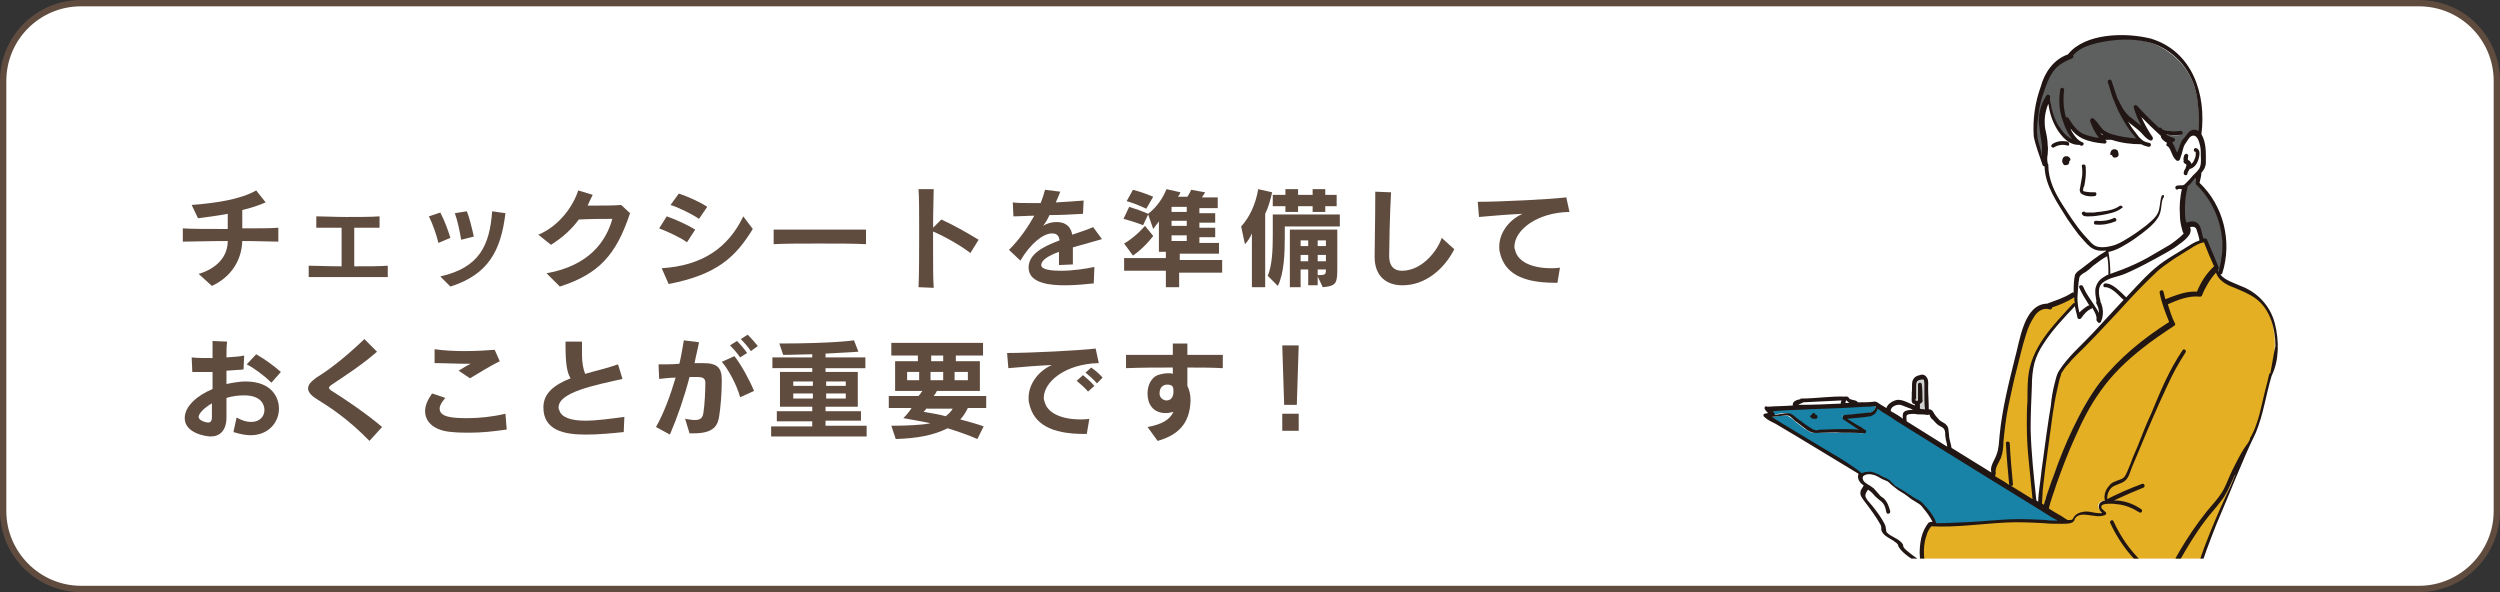 <?xml version="1.0" encoding="utf-8"?>
<!-- Generator: Adobe Illustrator 27.4.1, SVG Export Plug-In . SVG Version: 6.00 Build 0)  -->
<svg version="1.1" xmlns="http://www.w3.org/2000/svg" xmlns:xlink="http://www.w3.org/1999/xlink" x="0px" y="0px"
	 viewBox="0 0 395.2 93.6" style="enable-background:new 0 0 395.2 93.6;" xml:space="preserve">
<rect x="0" y="0" width="395.2" height="93.6" fill="#333333" stroke="none"/>
<style type="text/css">
	.st0{fill:#FFFFFF;stroke:#604C3F;stroke-linecap:round;stroke-linejoin:round;}
	.st1{fill:#604C3F;}
	.st2{clip-path:url(#SVGID_00000162344379862060157480000002702766887281714560_);}
	.st3{fill:#5E5F5F;}
	.st4{fill:#E4AF23;}
	.st5{fill:#FFFFFF;}
	.st6{fill:#CFD0D0;}
	.st7{fill:#1882A7;}
	.st8{fill:#211613;}
</style>
<g id="レイヤー_1">
	<g id="レイヤー_1_00000126281497355172370600000017747189745843873459_">
		<path class="st0" d="M382.4,93.1H12.8C6,93.1,0.5,87.5,0.5,80.8v-68C0.5,6,6,0.5,12.8,0.5h369.6c6.8,0,12.3,5.5,12.3,12.3v68
			C394.7,87.5,389.2,93.1,382.4,93.1z"/>
	</g>
</g>
<g id="_x32_6-S-08_00000004529648463967546280000016866333922918259107_">
	<g>
		<g>
			<path class="st1" d="M44,38.2c-1.2,0-3.3-0.1-5.7-0.1c-0.1,3.1-1.8,5.7-4.8,7.1l-2.1-1.9c2.7-0.8,4.6-2.6,4.6-5.2
				c-2.9,0-5.8,0.1-7.1,0.1v-2.1c1.3,0.1,4.2,0.1,7.1,0.1c0-0.8,0-1.8,0-2.4c-1.6,0.3-3.1,0.5-4.7,0.7l-1-2.1
				c3.9-0.3,7.8-0.9,10.2-2.3l1.5,1.9c-1.2,0.5-2.4,0.9-3.7,1.2v2.9c2.3,0,4.5,0,5.7-0.1V38.2z"/>
			<path class="st1" d="M61.3,43.8c-1.3,0-3.7,0-6.2,0c-2.4,0-4.9,0-6.3,0v-1.8c1.1,0,3,0.1,5.2,0.1c0-1.3,0-2.7,0-4.1
				c0-0.7,0-1.4,0-2c-1.6,0-3.1,0-4,0v-1.8c1.2,0,2.9,0.1,4.7,0.1c2,0,4,0,5.3-0.1v1.8c-0.9,0-2.4,0-4,0c0,0.8,0,1.8,0,2.7
				c0,1.1,0,2.3,0,3.4c2.1,0,4.2,0,5.3-0.1V43.8z"/>
			<path class="st1" d="M69.3,38.4c-0.3-1.3-0.9-3-1.5-4.2l1.8-0.6c0.6,1.1,1.2,2.7,1.6,4L69.3,38.4z M69.6,43.7
				c6.2-1.4,7.8-4.9,8.2-10.3l2.1,0.3c-0.7,5.9-2.7,9.7-8.7,11.6L69.6,43.7z M72.9,37.9c-0.2-1.3-0.6-3.1-1-4.2l1.9-0.3
				c0.4,1,0.8,2.6,1.1,4L72.9,37.9z"/>
			<path class="st1" d="M86.4,43.2c6.7-1.2,9.4-5,10.4-8.6c-1.6,0-3.4,0-5.3,0.1c-1.1,1.5-2.5,2.8-4.4,4l-2-1.6
				c3.4-1.4,5.6-4.7,6.3-7l2.3,0.7c-0.3,0.6-0.6,1.2-0.8,1.7h0.9c1.6,0,3.2,0,4.4-0.1l1.4,1.3c-2.2,6.6-4.9,9.6-11.1,11.6L86.4,43.2
				z"/>
			<path class="st1" d="M108.6,38.3c-1.1-0.8-3.1-1.7-4.4-2.2l1.2-1.9c1.2,0.4,3.4,1.4,4.5,2.1L108.6,38.3z M119,36.2
				c-2.7,4.4-5.6,7.2-13.3,8.7l-1.1-2.5c6.4-0.4,10.5-3.2,12.9-8.2L119,36.2z M110.5,34.6c-1-0.7-3.2-1.8-4.5-2.2l1.3-1.8
				c1.3,0.4,3.5,1.4,4.5,2.1L110.5,34.6z"/>
			<path class="st1" d="M136.9,38.6c-1.9-0.1-4.6-0.1-7.4-0.1c-2.7,0-5.4,0-7.2,0.1v-2.3c1.6,0,4,0,6.4,0c3,0,6.1,0,8.2,0V38.6z"/>
			<path class="st1" d="M145.2,45.4c0.1-1.9,0.1-5.8,0.1-9.2c0-2.7,0-5.2-0.1-6.3l2.4,0c0,1-0.1,3.4-0.1,6.1l1.3-1.3
				c1.8,0.8,4.1,2.1,5.9,3.2l-1.3,2.1c-1.4-1.1-4-2.6-5.9-3.4c0,0.8,0,1.7,0,2.5c0,2.5,0,5,0.1,6.4L145.2,45.4z"/>
			<path class="st1" d="M172.9,44.8c-1,0.1-2.8,0.3-4.5,0.3c-2.1,0-5.8-0.2-5.8-2.8c0-2.1,2.2-3.3,4.9-4.3c-0.1-0.6-0.3-1.1-1.2-1.1
				c-1.4,0-3.4,1.6-5,4.3l-1.8-1.7c1.7-1.7,3-3.6,4-5.4c-1.1,0-2.2,0.1-3.3,0.1l-0.1-2.2c0.8,0.1,1.7,0.1,2.8,0.1c0.5,0,1.1,0,1.6,0
				c0.3-0.7,0.5-1.4,0.7-2.1l2.4,0.3c-0.2,0.6-0.5,1.2-0.7,1.7c1.7-0.1,3.2-0.2,4.4-0.3l-0.1,2.1c-1.7,0.1-3.5,0.2-5.3,0.2
				c-0.3,0.7-0.7,1.3-1,1.7c0.6-0.4,1.4-0.6,2.1-0.6c1.1,0,2.2,0.4,2.5,2c1.1-0.4,2.2-0.7,3.3-1.2l1.4,1.9c-1.3,0.4-2.9,0.8-4.6,1.3
				v2.7l-2.2,0.1c0-0.8,0-1.5,0-2.1c-1.6,0.6-2.8,1.3-2.8,2.1v0c0,0.7,1.4,0.9,3.2,0.9c1.7,0,3.8-0.3,5.2-0.6L172.9,44.8z"/>
			<path class="st1" d="M186.4,42.8v2.6h-2.1v-2.6h-6.6v-2h6.6v-1h-1.1v-4.8c-0.3,0.4-0.6,0.8-0.9,1.2l-0.8-2.3l-0.8,1.7
				c0,0-1.5-0.6-3.1-1l0.9-1.9c1,0.3,2.1,0.7,3,1.1c1.3-1,2.3-2.4,2.9-3.9l2.2,0.5c-0.1,0.3-0.2,0.5-0.4,0.7h1.5
				c0.4-0.6,0.6-1.1,0.6-1.1l2.2,0.4c0,0-0.2,0.4-0.5,0.8h2.5v1.7h-2.9v0.8h2.5v1.5h-2.5v0.8h2.5v1.5h-2.5v0.9h3.1v1.7h-6.2v1h6.7v2
				H186.4z M177.7,38.5c1.9-1.1,3.3-2.8,3.3-2.8l1.3,1.6c0,0-1.3,1.8-3.2,3.1L177.7,38.5z M181.2,33c0,0-1.6-0.8-3.1-1.2l1-1.8
				c1.6,0.4,3.2,1.1,3.2,1.1L181.2,33z M187.6,32.7h-2.4v0.8h2.4V32.7z M187.6,34.9h-2.4v0.8h2.4V34.9z M187.6,37.2h-2.4v0.9h2.4
				V37.2z"/>
			<path class="st1" d="M197.9,45.4v-8.5c-0.3,0.7-0.7,1.3-1.1,1.7l-0.6-2.8c1.3-1.4,2.3-3.5,2.7-5.9l2.2,0.5
				c-0.3,1.3-0.6,2.4-1.1,3.4v11.6H197.9z M203.1,35.8v1.6c0,2.6-0.1,5.8-1.1,7.8l-1.6-1.6c0.7-1.6,0.8-4.2,0.8-6.2v-3.5h10.6v1.9
				H203.1z M209.5,32.6v0.9h-2v-0.9h-2.3v0.9h-2v-0.9h-2v-1.8h2v-0.9h2v0.9h2.3v-0.9h2v0.9h1.8v1.8H209.5z M208.3,43.7v1.4h-1.5
				v-2.5h-1.2v2.8h-1.7v-9.1h7.5V42c0,2.7,0,3.2-2.3,3.4L208.3,43.7z M206.8,38h-1.2v0.9h1.2V38z M206.8,40.3h-1.2v1h1.2V40.3z
				 M209.6,38h-1.3v0.9h1.3V38z M209.6,40.3h-1.3v1h1.3V40.3z M208.3,42.6v0.9c1.2,0,1.3-0.1,1.3-0.9H208.3z"/>
			<path class="st1" d="M229.9,39.4c-1.7,3.3-4.7,5.7-8.2,5.7c-2.4,0-4.4-1.3-4.4-4.5v-0.1c0-1.6,0.1-5.7,0.1-9.1v-1.1l2.5,0.1
				c-0.2,3.3-0.3,8.9-0.3,10v0.1c0,1.6,0.8,2.3,2,2.3c3.4,0,5.8-3.5,6.3-5.2L229.9,39.4z"/>
			<path class="st1" d="M245.8,44.7c-5.3,0-8-1.6-8.7-4.8c-0.1-0.3-0.1-0.6-0.1-0.9c0-2.4,1.8-4.4,3.7-5.2c-2.2,0.1-4.8,0.3-6.9,0.5
				l-0.2-2.4c3.7,0,11.5-0.4,14-0.7l0.5,2.3c-5.2,0.1-8.7,2.9-8.7,5.5c0,0.2,0,0.3,0.1,0.5c0.4,1.9,2.7,2.9,5.7,2.9
				c0.4,0,0.9,0,1.4-0.1l-0.4,2.4H245.8z"/>
			<path class="st1" d="M37.4,66c0.9,0.5,1.6,0.7,2.3,0.7c1.4,0,2.1-0.9,2.1-1.9c0-0.7-0.4-2.3-3.2-2.3c-0.9,0-1.8,0.1-2.8,0.4
				c0,1.1,0,2.2,0,3.1V66c0,2.1-1.1,3-2.5,3c-0.7,0-4.1-0.5-4.1-2.9c0-1.9,2-3.6,4.4-4.6c0-0.9,0-1.8,0-2.7c-1.1,0-2.2,0-3.2,0
				l-0.1-2.3c0.9,0.1,2.1,0.1,3.3,0.1c0-0.9,0-1.8,0-2.7l2.3,0.1c-0.1,0.7-0.1,1.6-0.1,2.5c1-0.1,2-0.1,2.8-0.3l-0.1,2.2
				c-0.8,0.1-1.7,0.1-2.7,0.2c0,0.7,0,1.4,0,2.1c1-0.2,2.1-0.4,3-0.4c4.3,0,5.3,2.7,5.3,4.3c0,2.1-1.6,4.2-4.5,4.2
				c-0.8,0-1.7-0.2-2.7-0.5L37.4,66z M33.6,63.7c-1.4,0.8-2.2,1.7-2.2,2.2c0,0.6,1.2,0.9,1.5,0.9c0.4,0,0.6-0.3,0.6-0.8V63.7z
				 M42.9,60.5c-1.1-1.1-2.7-2.3-3.9-2.9l1.5-1.6c1.4,0.8,2.9,1.9,3.9,2.8L42.9,60.5z"/>
			<path class="st1" d="M58.4,69.7c-3.3-3.4-6.2-5.3-8.3-6.6c-1-0.6-1.4-1.2-1.4-1.7c0-0.6,0.5-1.1,1.3-1.7c2.3-1.4,5-3.6,7.6-6.1
				l2,2c-2.4,2.1-5.2,3.9-7.3,5.3c-0.2,0.2-0.3,0.3-0.3,0.4c0,0.1,0.1,0.2,0.3,0.4c1.8,1.1,5.8,3.8,8.1,5.8L58.4,69.7z"/>
			<path class="st1" d="M80.1,67.9c-2.1,0.3-4,0.5-5.8,0.5c-0.9,0-1.8,0-2.8-0.1c-2.9-0.2-4.3-1.6-4.3-3.3c0-0.9,0.4-1.8,1.1-2.8
				l2.1,0.7c-0.6,0.7-0.9,1.2-0.9,1.7c0,1.4,2.2,1.5,4.4,1.5c1.8,0,3.9-0.2,6-0.7L80.1,67.9z M72.5,58.6c1-0.6,1.1-0.7,1.9-1.1
				c-0.3,0-0.7,0-1.2,0c-1.2,0-2.8-0.1-4.5-0.1l0-2.2c1.3,0.2,3,0.3,4.8,0.3c1.6,0,3.3-0.1,4.7-0.2l0.8,1.8
				c-1.6,0.8-3.2,1.8-4.7,2.7L72.5,58.6z"/>
			<path class="st1" d="M98.6,68.3c-1.9,0.2-4,0.4-6,0.4c-3.5,0-6.7-0.7-6.7-4.3c0-2.3,1.8-3.6,4.3-4.6c-0.6-0.9-0.8-2.5-0.8-5.2
				v-0.6h2.6C92,54.8,92,55.4,92,56c0,1.4,0.2,2.3,0.5,3.1c1.7-0.5,3.5-0.9,5.2-1.5l0.7,2.3c-4.4,1-10.1,2.1-10.1,4.5
				c0,0.1,0,0.3,0.1,0.4c0.3,1.2,1.9,1.7,4.1,1.7c1.8,0,4-0.3,6.2-0.6L98.6,68.3z"/>
			<path class="st1" d="M108.3,66.2c0.6,0.1,1.1,0.2,1.5,0.2c0.9,0,1.3-0.3,1.4-1.2c0.2-1.2,0.3-3.5,0.3-4.7c0-0.6-0.3-0.9-1.2-0.9
				h-0.1c-0.4,0-0.8,0-1.2,0c-0.8,3.1-1.9,6.3-3.1,9.1l-2.2-1.2c1.3-2.3,2.3-5.1,3.1-7.8c-0.8,0-1.7,0.1-2.6,0.2l-0.1-2.3
				c1.2,0,2.3,0,3.3-0.1c0.3-1.3,0.5-2.5,0.7-3.7l2.4,0.3c-0.2,1.1-0.5,2.2-0.7,3.3c0.4,0,0.9,0,1.2,0h0.1c2.3,0,3,0.7,3,2.7v0.1
				c0,2.1-0.2,4.2-0.4,5.5c-0.2,1.5-0.8,2.8-4,2.8c-0.2,0-0.4,0-0.7,0L108.3,66.2z M117,62.8c-0.5-1.9-1.9-4.5-2.9-5.6l2-0.9
				c1.1,1.4,2.4,3.8,3.1,5.5L117,62.8z M117,56.5c-0.4-0.6-1-1.3-1.6-1.9l1.1-0.7c0.6,0.6,1.1,1.2,1.6,1.9L117,56.5z M118.7,55.5
				c-0.4-0.6-1-1.3-1.6-1.9l1.1-0.7c0.6,0.6,1.1,1.2,1.6,1.8L118.7,55.5z"/>
			<path class="st1" d="M121.9,69.1v-1.7h6.5v-0.8h-5.6V65h5.6v-0.7h-5.1v-5.5h5.1v-0.6h-6.3v-1.7h6.3V56c-1.3,0-2.8,0.1-4.6,0.1
				l-0.6-1.8c8.6,0,11.8-0.5,11.8-0.5l0.7,1.8c0,0-1.3,0.1-5.2,0.3v0.6h6.3v1.7h-6.3v0.6h5.1v5.5h-5.1V65h5.6v1.5h-5.6v0.8h6.5v1.7
				H121.9z M128.5,60.3h-3.1V61h3.1V60.3z M128.5,62.2h-3.1v0.8h3.1V62.2z M133.7,60.3h-3.1V61h3.1V60.3z M133.7,62.2h-3.1v0.8h3.1
				V62.2z"/>
			<path class="st1" d="M154.5,69.4c-1.3-0.6-3.4-1.3-4.7-1.7c-2.2,1.1-4.8,1.6-8.2,1.7l-0.7-2.1c2.2,0,4.9-0.1,6.2-0.4
				c-0.9-0.2-3.2-0.6-4.3-0.8c0.5-0.5,1-1.1,1.3-1.6h-3.6v-1.9h4.7c0.2-0.2,0.4-0.5,0.6-0.8h-4.3v-4.7h3.6v-0.9h-4.2v-2h14.5v2h-4.3
				v0.9h3.8v4.7h-6.8c-0.1,0.3-0.3,0.5-0.5,0.8h8.3v1.9h-2.9c-0.3,0.6-0.7,1.3-1.2,1.8c1.1,0.3,2.6,0.7,3.7,1.1L154.5,69.4z
				 M145.3,58.8h-1.9v1.3h1.9V58.8z M146.5,64.5c-0.1,0.2-0.3,0.4-0.5,0.6c0.7,0.1,2.9,0.5,3.5,0.7c0.5-0.4,0.9-0.8,1.1-1.2H146.5z
				 M149.1,58.8h-2v1.3h2V58.8z M149.1,56.2h-1.9v0.9h1.9V56.2z M153,58.8h-2.1v1.3h2.1V58.8z"/>
			<path class="st1" d="M171.4,68.6c-5.3,0-8-1.6-8.7-4.8c-0.1-0.3-0.1-0.6-0.1-0.9c0-2.4,1.8-4.4,3.7-5.2c-2.2,0.1-4.8,0.3-6.9,0.5
				l-0.2-2.4c3.7,0,11.5-0.4,14-0.7l0.5,2.3c-5.2,0.1-8.7,2.9-8.7,5.5c0,0.2,0,0.3,0.1,0.5c0.4,1.9,2.7,2.9,5.7,2.9
				c0.4,0,0.9,0,1.4-0.1l-0.4,2.4H171.4z M172,61.9c-0.5-0.6-1.2-1.2-1.8-1.7l1-0.9c0.6,0.5,1.3,1.1,1.8,1.7L172,61.9z M173.4,60.6
				c-0.5-0.6-1.1-1.1-1.8-1.7l0.9-0.8c0.7,0.5,1.3,1,1.8,1.6L173.4,60.6z"/>
			<path class="st1" d="M181.4,67.5c2.2-0.4,3.5-1.1,4.1-2.4c-0.4,0.1-0.8,0.2-1.2,0.2c-2.1,0-2.9-1.5-2.9-3.1
				c0-1.3,0.6-2.5,1.6-2.9c0.6-0.2,1.2-0.3,1.7-0.3c0.2,0,0.5,0,0.7,0.1c0-0.3,0-0.7,0-1c-2.4,0-4.9,0-7.4,0.1l0-2.1
				c2.4,0,4.9,0,7.4,0v-1.8l2.3,0c0,0.6,0,1.2,0,1.8h1.1c1.5,0,3,0,4.5,0l0,2.1c-1.8-0.1-3.7-0.1-5.6-0.1v0.8c0,0.7,0,1.4,0,2.1
				c0.3,0.6,0.5,1.4,0.5,2.2v0.1c-0.1,3.8-2.1,5.5-5.2,6.4L181.4,67.5z M183.3,62.2c0,0.7,0.6,1.1,1.1,1.1c0.6,0,1.1-0.4,1.1-1.4
				c0-0.6,0-1.1-1-1.1C184,60.8,183.3,61.1,183.3,62.2L183.3,62.2z"/>
			<path class="st1" d="M203,64l-0.3-9.4h2.6l-0.3,9.4H203z M202.7,68.1v-2.7h2.6v2.7H202.7z"/>
		</g>
	</g>
</g>
<g id="レイヤー_3_00000096030707060392797560000015508897555006720447_">
	<g>
		<defs>
			<rect id="SVGID_1_" x="274.1" y="3.8" width="107.1" height="84.5"/>
		</defs>
		<clipPath id="SVGID_00000047036892017277833990000005032873911177310855_">
			<use xlink:href="#SVGID_1_"  style="overflow:visible;"/>
		</clipPath>
		<g style="clip-path:url(#SVGID_00000047036892017277833990000005032873911177310855_);">
			<path class="st3" d="M350.7,43.2c-0.1,0-0.2,0-0.2-0.1c-0.1-0.1-0.1-0.3-0.2-0.4c0-0.1,0-0.2,0.1-0.2c0,0,0.1-0.1,0-0.1
				c-0.6-1.4-1.2-2.8-1.8-4.3c0-0.1-0.1-0.1-0.1-0.1c-0.1,0-0.1,0-0.2,0l-0.1,0c0,0,0,0,0,0c-0.1,0-0.2-0.1-0.2-0.2
				c-0.1-0.4-0.2-0.8-0.3-1.2l0-0.1c-0.1-0.3-0.2-0.6-0.4-0.8c-0.2-0.2-0.4-0.3-0.7-0.3c-0.3,0-0.6,0.1-0.9,0.2c0,0-0.1,0-0.1,0
				c0,0-0.1,0-0.1,0c-0.1,0-0.1-0.1-0.1-0.2l-0.1-0.4c-0.1-0.6-0.1-1.2-0.1-1.8c0-1.2,0.1-2.3,0.4-3.5c0,0,0,0,0,0
				c0-0.1,0-0.2,0.1-0.2c0,0,0,0,0,0c0.3-0.2,0.5-0.5,0.8-0.8c0.1-0.1,0.2-0.2,0.3-0.4c0.1-0.1,0.1-0.1,0.2-0.2c0,0,0.1-0.1,0.2-0.1
				c0,0,0.1,0,0.1,0c0.1,0,0.1,0.1,0.1,0.2l-0.2,0.8c0,0,0,0.1,0,0.1c0,0,0,0,0,0c0,0,0.1,0,0.1,0.1c2.8,2.8,4.3,6.6,4.1,10.5
				c-0.1,1.1-0.3,2.3-0.6,3.4C350.9,43.1,350.8,43.2,350.7,43.2C350.7,43.2,350.7,43.2,350.7,43.2z"/>
			<path class="st4" d="M323.1,80.1c0,0-0.1,0-0.1,0l-0.3-0.2c-0.1,0-0.1-0.1-0.1-0.2c0,0,0,0,0,0c0-0.5,0-1,0.1-1.5
				c0-0.1,0-0.3,0-0.4c0.1-1.3,0.3-2.5,0.4-3.5c0.4-3.1,0.8-6,1.2-8.8c0.2-1.1,0.4-2.5,0.7-3.8l0-0.2c0.1-0.7,0.3-1.4,0.5-2.1
				c0,0,0-0.1,0-0.1c0,0,0,0,0,0c0,0,0-0.1,0-0.1c0.3-0.5,0.6-1,1.1-1.6c0.7-0.9,1.5-1.7,2.3-2.5l0.3-0.3c1.6-1.6,3.2-3.4,4.8-5.1
				l0.8-0.9c1.8-1.9,3.6-3.9,5.6-5.8c0.8-0.8,1.8-1.5,3.1-2.3l0.2-0.1c1-0.6,2-1.3,3-1.9c0.4-0.2,1-0.5,1.6-0.6c0,0,0,0,0,0
				c0.1,0,0.2,0.1,0.2,0.1c0.5,1.3,1,2.5,1.6,3.8c0,0.1,0,0.2,0,0.2c-1.1,1.1-2,2.5-2.6,4c0,0.1-0.1,0.1-0.2,0.1c0,0,0,0,0,0
				c-0.1,0-0.2,0-0.4,0c-1.5,0-3,0.6-4.6,1.2c0,0-0.1,0-0.1,0c0,0-0.1,0-0.1,0c-0.1,0-0.1-0.1-0.1-0.1c-0.1-0.4-0.2-0.8-0.3-1.2
				c0,0,0-0.1-0.1-0.1c0,0-0.1,0-0.1,0c0,0,0,0,0,0.1c0.3,1.6,0.8,3.1,1.5,4.6c0,0.1,0,0.2-0.1,0.3c-4.7,2.9-8.2,6-10.9,9.4
				c-1.9,2.4-3.3,5.2-4.3,7.3c-1.1,2.3-2.1,4.8-3.1,7.6c-0.4,1.1-0.7,2.1-1.1,3.1l-0.1,0.3c-0.1,0.4-0.2,0.7-0.3,1.1
				C323.3,80,323.2,80.1,323.1,80.1C323.1,80.1,323.1,80.1,323.1,80.1z"/>
			<path class="st3" d="M323,24.9c-0.1,0-0.2-0.1-0.2-0.1c-0.3-0.8-0.6-1.6-0.8-2.5c-0.3-1.3-0.2-2.6,0-3.9l0-0.4
				c0.1-0.5,0.1-1,0.2-1.5c0.1-0.6,0.3-1.3,0.5-1.8c0.3-1.1,0.8-2.4,1.5-3.5c0.8-1.1,1.9-1.7,3.2-2.3c0,0,0,0,0,0c0,0,0,0,0,0
				c0-0.1,0-0.2,0-0.2c1.1-1.4,3.2-1.9,4.9-2.3c1.2-0.2,2.4-0.3,3.5-0.3c1.2,0,2.3,0.1,3.3,0.4c3.6,0.9,6.7,3.7,7.8,7.2
				c0.8,2.4,0.7,5,0.6,7.1c0,0.1,0,0.2-0.1,0.2c0,0-0.1,0-0.1,0c0,0-0.1,0-0.1,0c-0.2-0.1-0.3-0.1-0.5-0.1c-0.6,0-0.9,0.4-1.2,0.9
				c-0.2,0.2-0.3,0.5-0.5,0.7c0,0,0,0,0,0.1c0,0,0,0.1,0,0.1c-0.1,0.3-0.2,0.5-0.3,0.8l-0.3,1c0,0.1-0.1,0.1-0.2,0.1c0,0,0,0,0,0
				c-0.1,0-0.1,0-0.2-0.1c-0.1-0.2-0.2-0.4-0.3-0.7c0-0.1-0.1-0.1-0.1-0.2c-0.1-0.2-0.2-0.5-0.4-0.7c0-0.1-0.1-0.1,0-0.2
				c0-0.1,0.1-0.1,0.1-0.2l0.2-0.1c0.1,0,0.1-0.1,0.1-0.1c0,0,0-0.1-0.1-0.1c-0.4-0.1-0.9-0.3-1.3-0.6c-0.1-0.1-0.1-0.2,0-0.3
				c0-0.1,0.1-0.1,0.2-0.1c0,0,0,0,0,0c0.1,0,0.2,0,0.3,0.1c0.3,0,0.6,0.1,0.9,0.1c0.4,0,0.8,0,1.2-0.1c0,0,0-0.1,0-0.1
				c0,0,0-0.1-0.1-0.1c0,0,0,0,0,0c-0.3,0-0.7,0.1-1,0.1c-0.3,0-0.5,0-0.8,0c-0.3,0-0.9-0.1-1.3-0.5c0,0-0.1-0.1-0.1-0.1
				c0,0,0,0-0.1,0c-0.1,0-0.1,0-0.2-0.1c-1.2-1.1-2.4-2.3-3.5-3.5c0,0,0,0,0,0c0,0-0.1,0-0.1,0c0,0,0,0.1,0,0.1
				c0.2,0.9,0.6,1.8,1.2,2.8c0.1,0.1,0,0.2-0.1,0.3c0,0-0.1,0-0.1,0c-0.1,0-0.1,0-0.2-0.1c-0.3-0.3-0.7-0.6-1-0.8
				c-0.2-0.1-0.3-0.2-0.5-0.4c-0.7-0.5-1.1-1-1.5-1.6c-0.4-0.6-0.6-1.2-0.9-1.7c-0.3-0.8-0.6-1.6-0.9-2.7c0,0,0-0.1-0.1-0.1
				c0,0-0.1,0-0.1,0c0,0,0,0,0,0.1c0.3,1,0.6,1.7,0.8,2.5c0,0,0,0,0,0.1c0,0,0,0,0,0l0.1,0.1c0.5,1.2,1,2.3,1.5,3.2
				c0.5,0.9,1.1,1.7,1.8,2.6c0.1,0.1,0.2,0.3,0.3,0.4c0.1,0.1,0.1,0.2,0,0.2c0,0.1-0.1,0.1-0.2,0.1c0,0,0,0,0,0
				c-1.4-0.1-2.8-0.3-4-0.8c-0.8-0.3-1.4-0.6-1.8-1.1c-0.1-0.1-0.2-0.3-0.3-0.4c-0.3-0.4-0.5-0.7-0.9-0.9c0,0,0,0,0,0
				c0,0-0.1,0-0.1,0c0,0,0,0.1,0,0.1c0.3,1,0.8,1.9,1.4,2.6c0.1,0.1,0.1,0.2,0,0.3c0,0.1-0.1,0.1-0.2,0.1c0,0,0,0,0,0
				c-0.7-0.1-1.6-0.3-2.4-0.6c-1.2-0.6-1.9-1.6-2.4-2.6c0,0,0,0-0.1,0c0,0,0,0-0.1,0c0,0-0.1,0-0.1,0c0,0-0.1,0-0.1,0
				c-0.1,0-0.1-0.1-0.1-0.1c-0.4-1.4-0.5-3-0.3-4.4c0,0,0-0.1,0-0.1c0,0-0.1-0.1-0.1-0.1c0,0,0,0,0,0c-0.3,1.7-0.1,3.4,0.4,4.9
				c0.4,1.3,0.9,2.2,1.5,2.9c0.1,0.1,0.1,0.2,0,0.3c0,0.1-0.1,0.1-0.2,0.1c0,0-0.1,0-0.1,0c-0.9-0.3-1.7-1.1-2.4-2.4
				c-0.7-1.3-1.2-2.8-1.2-4.3c0,0,0,0,0,0c0-0.1,0-0.1,0-0.2c0,0,0,0,0,0c0,0-0.1-0.1-0.1-0.1c0,0-0.1,0-0.1,0
				c-0.9,1.4-1.3,3.1-1.1,4.9c0,0.3,0.1,0.6,0.1,1c0.1,0.6,0.2,1.3,0.2,1.9c0,0.5,0,1,0,1.5l0,0.1C323.2,24.8,323.1,24.9,323,24.9
				C323,24.9,323,24.9,323,24.9z"/>
			<path class="st5" d="M333.9,43.3c0,0-0.1,0-0.1,0c-0.1,0-0.1-0.1-0.1-0.2c0-1.2-0.1-2.3-0.3-3.4c0-0.1,0-0.1,0-0.2
				c0,0,0.1-0.1,0.1-0.1c0,0,0.1,0,0.1,0c1-0.2,1.9-0.7,2.7-1.2c0.9-0.5,1.7-1.1,2.5-1.7l0,0c0.9-0.7,1.7-1.3,2.4-2.2
				c0.3-0.4,0.5-0.9,0.5-1.4c0-0.2,0.1-0.3,0.1-0.5c0.1-0.4,0.1-0.8,0.2-1.2c0,0,0,0,0-0.1c0,0,0,0-0.1,0c-0.1,0-0.1,0-0.1,0.1
				c-0.1,0.4-0.2,0.7-0.2,1.1c-0.1,0.5-0.1,1.1-0.4,1.6c-0.4,0.8-1.2,1.4-1.8,1.9l-0.1,0.1c-0.8,0.6-1.6,1.2-2.4,1.8
				c-0.7,0.5-1.6,1-2.5,1.3c-0.7,0.3-1.4,0.4-2,0.4c-0.3,0-0.6,0-0.9-0.1c-0.5-0.1-0.8-0.4-1.2-0.8c-0.4-0.4-0.8-0.8-1.1-1.2
				c-1.1-1.3-2-2.7-2.9-4c-0.2-0.3-0.3-0.5-0.5-0.8c-1.1-1.7-2.2-3.8-2.3-6.3c0,0,0,0,0-0.1c0,0-0.1-0.1-0.1-0.2c0,0,0,0,0,0
				c-0.1-0.5-0.1-0.9,0-1.3l0-0.1c0-0.5,0.1-0.9,0-1.4c0-0.7-0.1-1.4-0.3-2.2c0-0.2-0.1-0.4-0.1-0.5c-0.2-1.4,0-2.8,0.5-4.1
				c0-0.1,0.1-0.1,0.2-0.1c0,0,0,0,0,0c0.1,0,0.2,0.1,0.2,0.2c0.2,1.3,0.6,2.7,1.3,3.8c0.7,1.1,1.8,2.4,3.3,2.5c0,0,0,0,0,0
				c0,0,0.1,0,0.1,0c0,0,0.1,0,0.1,0c0.1,0,0.1,0.1,0.2,0.1c0,0,0,0,0,0c0.1,0,0.1-0.1,0.1-0.1c0,0,0,0,0,0c-0.8-0.3-1.3-1-1.6-1.5
				c-0.1-0.2-0.3-0.5-0.4-0.8c0-0.1,0-0.2,0.1-0.3c0,0,0.1,0,0.1,0c0.1,0,0.1,0,0.2,0.1c0.5,0.7,1.1,1.2,1.8,1.5
				c1.1,0.5,2.3,0.7,3.4,0.8c0,0,0,0,0,0c0,0,0,0,0.1,0c0,0,0-0.1,0-0.1c-0.4-0.3-0.7-0.7-1-1.2c-0.1-0.1,0-0.2,0-0.3
				c0,0,0.1-0.1,0.1-0.1c0.1,0,0.1,0,0.2,0.1c0.4,0.4,0.9,0.6,1.6,0.9c1.4,0.5,3,0.7,4.8,0.8c0,0,0,0,0,0c0,0,0,0,0,0
				c0,0,0.1,0,0.1,0c0,0,0.1,0,0.1,0c0.3,0.2,0.7,0.3,1,0.3c0,0,0,0,0,0c0.1,0,0.1-0.1,0.1-0.1c0,0,0,0,0,0c-0.5-0.1-1-0.2-1.3-0.5
				c-0.4-0.3-0.6-0.6-0.9-1l-0.1-0.1c-0.4-0.6-0.9-1.2-1.3-1.9c-0.1-0.1,0-0.2,0-0.3c0,0,0.1-0.1,0.1-0.1c0.1,0,0.1,0,0.1,0.1
				c0.1,0.1,0.2,0.2,0.3,0.3c0.1,0.1,0.3,0.2,0.4,0.3c0.4,0.3,0.9,0.7,1.3,1.1c0.1,0.1,0.2,0.2,0.3,0.3c0.3,0.4,0.7,0.7,1.1,0.9
				c0,0,0,0,0,0c0,0,0.1,0,0.1-0.1c0,0,0-0.1,0-0.1c-0.6-1-1.3-2.1-1.8-3.2c0-0.1,0-0.2,0.1-0.3c0,0,0.1,0,0.1,0
				c0.1,0,0.1,0,0.2,0.1c1,1,2,2,3,2.9c0,0,0,0,0,0c0.1,0,0.2,0.2,0.1,0.3c0,0,0,0,0,0.1c0.2,0.3,0.5,0.6,0.9,0.8
				c0.1,0,0.1,0.1,0.1,0.2c0,0.1,0,0.2-0.1,0.2c0,0,0,0.1,0,0.1c0,0,0,0,0,0.1c0.4,0.2,0.6,0.7,0.7,1.1l0.1,0.1
				c0.2,0.5,0.4,0.8,0.8,1.1c0,0,0,0,0,0c0,0,0.1,0,0.1-0.1l0.4-1.3l0.1-0.2c0.1-0.3,0.2-0.7,0.4-1c0,0,0,0,0,0
				c0.1-0.2,0.3-0.3,0.4-0.5c0.1-0.1,0.1-0.2,0.2-0.3c0.3-0.4,0.6-0.6,0.9-0.6c0.1,0,0.3,0,0.4,0.1c0.5,0.3,0.7,0.9,0.9,1.4
				c0.1,0.5,0.2,1.1,0.2,1.9c0,0.1,0,0.2,0,0.4c0,0.5,0,1-0.1,1.5c-0.1,0.5-0.5,0.9-0.9,1.2c-0.1,0.1-0.2,0.2-0.3,0.3
				c-0.1,0.1-0.3,0.3-0.4,0.5c-0.3,0.3-0.6,0.6-0.9,1c-0.2,0.2-0.4,0.3-0.7,0.3c-0.1,0-0.1,0-0.2,0c0,0-0.1,0-0.1,0
				c-0.2,0-0.3,0-0.4,0.1c0,0-0.1,0,0,0.1c0,0,0,0.1,0.1,0.1c0,0,0,0,0,0c0.1-0.1,0.2-0.1,0.4-0.1c0.1,0,0.1,0,0.2,0
				c0,0,0.1,0,0.1,0c0.1,0,0.1,0,0.2,0.1c0,0.1,0.1,0.1,0,0.2c-0.3,1.4-0.4,2.7-0.3,4.1c0,0.7,0.1,1.4,0.3,2.1c0,0.1,0,0.1,0,0.2
				c0,0.2,0.1,0.4,0.2,0.6c0.1,0.1,0.1,0.2,0,0.3c-0.7,0.8-2.2,1.8-2.2,1.8c-1.3,0.8-2.5,1.5-3.7,2.1c-1.5,0.8-2.7,1.4-3.9,1.9
				C335.2,42.9,334.6,43.1,333.9,43.3C333.9,43.3,333.9,43.3,333.9,43.3z"/>
			<path class="st5" d="M328.9,49.6C328.8,49.6,328.8,49.6,328.9,49.6c-0.1,0-0.2-0.1-0.2-0.2c-0.2-0.8-0.3-1.6-0.3-2.4
				c0-0.9-0.1-2.1,0.1-3.1c0.1-0.4,0.5-0.7,0.8-0.9c0.1-0.1,0.2-0.1,0.2-0.2l0.5-0.4c0.3-0.2,0.5-0.4,0.8-0.6
				c0.8-0.6,1.5-1.1,2.2-1.5c0,0,0.1,0,0.1,0c0,0,0.1,0,0.1,0c0.1,0,0.1,0.1,0.1,0.2c0.2,0.9,0.2,1.9,0.2,2.8c0,0.1,0,0.2-0.1,0.3
				c-0.4,0.1-0.6,0.3-0.9,0.4c-0.4,0.2-0.8,0.7-1,1.3c-0.2,0.7,0,1.4,0.1,2c0,0,0,0,0,0c0,0.1,0,0.2,0,0.2c0,0,0,0,0,0.1
				c0.3,0.5,0.4,1,0.4,1.6c0,0.1-0.1,0.2-0.2,0.2c0,0,0,0,0,0c-0.1,0-0.2-0.1-0.2-0.1c-0.2-0.4-0.4-0.8-0.7-1.2l-0.3-0.5
				c-0.5-0.8-1-1.5-1.4-2.4c0,0-0.1-0.1-0.1-0.1c0,0-0.1,0-0.1,0c0,0,0,0,0,0c0.4,0.9,0.9,1.7,1.4,2.5l0.2,0.3c0,0.1,0,0.2,0,0.2
				c0,0.1-0.1,0.1-0.2,0.1c0,0,0,0,0,0c0,0,0,0,0,0c0,0,0,0,0,0c-0.5,0.3-0.9,0.6-1.3,1.1C329,49.5,328.9,49.6,328.9,49.6z"/>
			<path class="st5" d="M322.2,79.5c0,0-0.1,0-0.1,0l-0.3-0.2c-0.1-0.1-0.1-0.2-0.1-0.3c0,0,0,0,0,0c-0.4-3-0.8-7-0.9-11.1
				c0-1.4,0-2.9,0.1-4.3c0-0.9,0.1-1.8,0.1-2.6c0-1.2,0.1-2.4,0.5-3.6c0.3-1,0.8-2,1.4-3.1c1.2-2,2.8-3.7,4.4-5.4
				c0.2-0.2,0.4-0.5,0.6-0.7c0,0,0.1-0.1,0.2-0.1c0,0,0,0,0.1,0c0.1,0,0.1,0.1,0.2,0.2c0.1,0.6,0.2,1.2,0.3,1.7
				c0,0.1,0.1,0.1,0.1,0.1c0,0,0.1,0,0.1,0c0.4-0.7,1-1.2,1.7-1.6c0,0,0,0,0,0c0-0.1,0.1-0.2,0.2-0.2c0,0,0,0,0,0
				c0.1,0,0.1,0,0.2,0.1c0.1,0.2,0.2,0.3,0.3,0.5c0.3,0.4,0.5,1,0.4,1.6c0,0.1,0,0.1,0.1,0.1c0,0,0.1,0,0.1,0.1c0,0,0,0,0,0
				c0,0,0,0,0,0c0,0,0.1,0,0.1,0c0.4-1,0.4-2.2-0.1-3.1c0-0.1-0.1-0.2,0-0.2c0,0,0,0,0-0.1c-0.1-0.6-0.3-1.4-0.1-2.2
				c0.2-0.5,0.6-1,1.4-1.3c0.4-0.2,0.8-0.3,1.2-0.4c0.2-0.1,0.4-0.1,0.6-0.2c0.6-0.2,1.3-0.5,2-0.8c1.2-0.5,2.4-1.1,3.9-2
				c0.2-0.1,0.4-0.2,0.6-0.3c1-0.6,2.1-1.1,3-1.8c0.6-0.4,1.2-0.9,1.5-1.5c0.2-0.3,0.3-0.7,0.1-1c0-0.1,0-0.1,0-0.2
				c0-0.1,0.1-0.1,0.1-0.1c0.2,0,0.3-0.1,0.4-0.1c0.4,0,0.7,0.2,0.8,0.5c0.2,0.6,0.4,1.2,0.5,1.8c0,0.1,0,0.2-0.1,0.3
				c-0.7,0.2-1.3,0.6-2,1c-0.1,0.1-0.3,0.2-0.4,0.2c-0.2,0.1-0.4,0.3-0.6,0.4c-0.9,0.5-1.8,1.1-2.6,1.7c-1.9,1.3-3.5,3.1-5.1,4.7
				c-0.2,0.2-0.5,0.5-0.7,0.7c-0.8,0.9-1.7,1.8-2.5,2.7c-1,1.1-2.1,2.3-3.1,3.4c-0.5,0.5-1,1-1.4,1.5c-1.3,1.3-2.7,2.7-3.8,4.3
				c-0.3,0.5-0.5,1.2-0.6,1.8l0,0.1c-0.3,1.2-0.5,2.4-0.6,3.5c-0.4,2.7-0.9,5.6-1.3,9c-0.2,1.5-0.3,2.8-0.5,3.9l0,0.3
				c-0.1,0.7-0.1,1.4-0.2,2.1c0,0.1,0,0.1-0.1,0.2C322.2,79.5,322.2,79.5,322.2,79.5z"/>
			<path class="st4" d="M321.3,79c0,0-0.1,0-0.1,0l-0.5-0.3c-1.4-0.9-2.9-1.7-4.3-2.6l-1.2-0.7c-0.1,0-0.1-0.1-0.1-0.2
				c0-0.1,0.1-0.2,0.1-0.2c0.1,0,0.1-0.1,0-0.1c-0.2-0.7,0.2-1.3,0.5-1.9c0.1-0.2,0.3-0.5,0.3-0.7c0.3-0.8,0.4-1.7,0.4-2.5
				c0.2-1.9,0.4-3.7,0.8-5.7c0.4-1.8,0.8-3.5,1.2-5.2l0.1-0.6c0.4-1.8,0.9-3.7,1.5-5.5c0.3-0.9,0.7-1.9,1.3-2.8
				c0.6-0.8,1.3-1.3,2.1-1.3c0.2,0,0.4,0,0.6,0.1c0,0,0,0,0,0c0,0,0.1-0.1,0.1-0.1c0-0.1,0.1-0.2,0.2-0.2c1.2-0.4,2.4-0.9,3.5-1.5
				c0,0,0.1,0,0.1,0c0,0,0.1,0,0.1,0c0.1,0,0.1,0.1,0.1,0.2c0,0.3,0,0.6,0.1,0.9c0,0.1,0,0.1-0.1,0.2c0,0-0.1,0-0.1,0c0,0,0,0-0.1,0
				c0,0,0,0,0,0c0,0,0,0,0,0l-0.6,0.6c-3,3.2-6.1,6.5-6.4,11c0,0.7-0.1,1.4-0.1,2c0,0.5,0,1.1-0.1,1.6c-0.1,1.3-0.1,2.5-0.1,3.7
				c0,1.9,0.1,3.8,0.3,5.6c0.2,2.1,0.4,4.1,0.6,6.1c0,0.1,0,0.2-0.1,0.2C321.3,79,321.3,79,321.3,79z"/>
			<path class="st5" d="M307.8,70.7c0,0-0.1,0-0.1,0c-2.1-1.3-4.3-2.7-6.4-4c-0.1-0.1-0.1-0.2-0.1-0.3c0,0,0,0,0,0
				c0-0.1,0-0.2,0-0.3c0-0.3-0.1-0.8,0.5-0.9c0.2,0,0.5-0.1,0.8-0.1c0.2,0,0.3,0,0.5,0c0.1,0,0.2,0,0.3,0c0.5,0,1.1,0.1,1.6,0.1
				c0.3,0,0.4,0.1,0.5,0.3c0,0,0,0.1,0.1,0.1c0.1,0.2,0.2,0.3,0.3,0.5c0.2,0.3,0.5,0.6,0.8,0.8c0.1,0.1,0.2,0.1,0.3,0.2
				c0.3,0.2,0.6,0.3,0.8,0.7c0.1,0.2,0.1,0.4,0.1,0.6c0,0.1,0,0.2,0,0.2c0,0.2,0.1,0.4,0.1,0.7c0.1,0.4,0.2,0.7,0.2,1.1
				c0,0.1,0,0.2-0.1,0.2C307.9,70.7,307.9,70.7,307.8,70.7z"/>
			<path class="st6" d="M304.2,65c-0.2,0-0.5,0-0.8,0c-0.1,0-0.2-0.1-0.2-0.2l0-0.8c0-0.1,0.1-0.2,0.1-0.2c0,0,0,0,0.1,0
				c0.1-0.1,0.2-0.2,0.2-0.6c0-0.5,0-1,0-1.6l0-0.7c0-0.1-0.1-0.1-0.1-0.1c0,0-0.1,0-0.1,0c0,0,0,0,0,0.1l0.1,2.1c0,0,0,0,0,0.1
				c0,0.2,0,0.3,0,0.4c0,0.1-0.1,0.2-0.4,0.2c-0.1,0-0.2,0-0.3,0c-0.1,0-0.2-0.1-0.2-0.2c0,0,0-0.1,0-0.1l0,0l0-2c0-0.1,0-0.1,0-0.2
				c0-0.2,0-0.5,0.1-0.8c0.2-0.4,0.5-0.4,0.8-0.5l0,0c0,0,0,0,0,0c0,0,0,0,0,0c0,0,0,0,0,0c0.1,0,0.1-0.1,0.2-0.1
				c0.4,0,0.5,0.7,0.5,1.1l0.1,4c0,0.1,0,0.1-0.1,0.2C304.4,65,304.3,65,304.2,65C304.2,65,304.2,65,304.2,65z"/>
			<path class="st5" d="M300.8,66.3c0,0-0.1,0-0.1,0c-0.3-0.2-0.6-0.4-1-0.6c-0.3-0.2-0.6-0.4-0.9-0.5c-0.1,0-0.1-0.1-0.1-0.2
				c0,0,0,0,0,0c0-0.2,0.1-0.5,0.2-0.7c0.3-0.4,0.9-0.6,1.3-0.6c0.1,0,0.1,0,0.2,0c0.3,0,0.6,0.2,0.9,0.3c0.1,0,0.2,0.1,0.3,0.1
				l0.9,0.4c0.1,0,0.2,0.1,0.1,0.2c0,0.1-0.1,0.2-0.2,0.2l-0.1,0c-0.4,0-0.8,0-1.1,0.3c-0.2,0.2-0.2,0.5-0.2,0.8l0,0.1
				c0,0.1,0,0.2-0.1,0.2C300.9,66.3,300.8,66.3,300.8,66.3z"/>
			<path class="st5" d="M291.7,64c-0.4,0-0.1-0.7,0.1-0.8l0,0c0.3-0.2,0.4,0.1,0.5,0.3c0.1,0.1,0.3,0.2,0.2,0.3
				c0,0.1-0.1,0.2-0.2,0.2C292.4,63.9,291.7,64,291.7,64z"/>
			<path class="st5" d="M284.3,64.3c-0.1,0-0.1,0-0.2-0.1c0,0-0.1-0.1-0.1-0.2c0,0,0,0,0,0c0,0,0,0,0,0c0-0.1,0-0.1,0-0.2l0,0
				c0,0,0,0,0,0c0,0,0,0,0.1-0.1c0,0,0,0,0,0c0,0,0.1,0,0.1,0c0.1,0,0.2-0.1,0.3-0.1c0.1,0,0.2-0.1,0.3-0.1c0-0.1,0.1-0.1,0.2-0.1
				c0,0,0,0,0,0c1.1-0.1,2.2-0.1,3.4-0.2c0.9-0.1,1.8-0.1,2.8-0.2c0,0,0,0,0,0c0.1,0,0.1,0,0.2,0.1c0,0.1,0.1,0.1,0,0.2
				c0,0.1-0.1,0.2-0.1,0.3c0,0,0,0,0,0.1c0,0.1,0,0.1,0,0.2c0,0.1-0.1,0.1-0.2,0.1l-2.5,0.1C287.1,64.2,285.7,64.2,284.3,64.3
				C284.3,64.3,284.3,64.3,284.3,64.3z"/>
			<path class="st7" d="M286.9,68c-0.5,0-1-0.3-1.4-0.6c-0.1-0.1-0.1-0.1-0.2-0.2c-0.5-0.3-0.9-0.7-1.4-1c-0.1-0.1-0.2-0.2-0.3-0.2
				c-0.3-0.2-0.6-0.5-0.9-0.6c-0.1,0-0.3-0.1-0.5-0.1c-0.3,0-0.6,0-0.9,0.1c-0.1,0-0.3,0-0.4,0.1c-0.1,0-0.6,0.1-0.6,0.1
				c0,0,0,0,0,0c-0.1,0-0.2-0.1-0.2-0.2c0,0,0,0,0-0.1c-0.1,0-0.1-0.1-0.2-0.1c0,0,0,0,0,0c-0.1-0.1-0.1-0.2-0.1-0.2
				c0-0.1,0.1-0.1,0.2-0.2l0.1,0c0.5,0,0.9-0.1,1.4-0.1c1.4-0.1,2.8-0.1,4.2-0.2c0.8,0,1.6-0.1,2.4-0.1c2.1-0.1,4.3-0.2,6.5-0.3
				l0.1,0c0.4,0,0.9,0,1.3-0.1c0,0,0.1,0,0.1,0c0.1,0,0.1,0,0.2,0c0,0,0,0,0,0c0,0,0,0,0,0c0.1,0,0.1,0,0.1,0.1
				c0.1,0.1,0.1,0.1,0.1,0.2l0,0c0,0,0,0.1,0,0.1c-0.1,0.4-0.4,0.7-0.8,0.8c0,0,0,0,0,0c0,0-0.1,0.1-0.1,0.1l-4.2,0.4
				c0,0-0.1,0-0.1,0c0,0,0,0.1,0,0.1c0,0,0,0.1,0,0.1c0,0,0,0,0,0c0.3,0.2,0.6,0.4,0.9,0.6l0.4,0.3c0.3,0.2,0.7,0.4,1,0.7
				c0.1,0.1,0.1,0.2,0.1,0.3c0,0.1-0.1,0.2-0.2,0.2c0,0,0,0,0,0c-0.9,0-1.8,0-2.8,0c-0.8,0-1.6,0-2.4,0c-0.4,0-0.8,0-1.2,0L286.9,68
				L286.9,68z"/>
			<path class="st7" d="M306.9,82.8c-0.2,0-0.5,0-0.7,0c-0.1,0-0.2-0.1-0.2-0.1c-0.3-0.8-0.7-1.5-1.4-2.2l-0.1-0.1
				c-0.2-0.3-0.5-0.5-0.7-0.8c-0.3-0.2-0.6-0.4-0.9-0.6l-0.2-0.1c-0.3-0.2-0.6-0.4-0.9-0.6l-0.1-0.1c-0.3-0.3-0.7-0.5-1.1-0.7
				l-0.1,0c-0.3-0.2-0.6-0.4-0.9-0.6c-0.2-0.1-0.3-0.3-0.5-0.5c-0.1-0.1-0.3-0.3-0.4-0.4c-0.2-0.1-0.4-0.2-0.6-0.3
				c-0.1-0.1-0.3-0.1-0.4-0.2c-0.1-0.1-0.2-0.1-0.3-0.2c-0.3-0.2-0.6-0.3-0.8-0.4c-0.3-0.1-0.7-0.2-1.1-0.2c-0.1,0-0.2,0-0.3,0
				c-0.3,0-0.5,0.1-0.7,0.2c0,0-0.1,0-0.1,0c0,0-0.1,0-0.1,0l-5.4-3.3c-2.5-1.5-5-3-7.5-4.5c-0.2-0.1-0.4-0.2-0.6-0.3
				c-0.3-0.2-0.6-0.3-0.9-0.5c-0.1,0-0.1-0.1-0.1-0.2c0-0.1,0.1-0.2,0.2-0.2l0.3,0c0.2,0,0.5-0.1,0.7-0.1c0.3,0,0.5-0.1,0.8-0.1
				l0.1,0c0.1,0,0.3,0,0.4,0c0.1,0,0.3,0,0.4,0.1c0.2,0.1,0.4,0.3,0.6,0.4c0,0,0.1,0.1,0.1,0.1c0.2,0.2,0.4,0.3,0.6,0.5
				c0.4,0.3,0.9,0.7,1.3,1c0.1,0,0.1,0.1,0.2,0.1c0.3,0.2,0.7,0.5,1,0.5c0.1,0,0.2,0,0.3,0c0.2,0,0.4,0,0.6,0c0.2,0,0.3,0,0.5,0
				c1,0,2,0,2.8,0h0.1c1.2,0,2.4,0,3.7,0.1c0,0,0,0,0,0c0,0,0.1,0,0.1-0.1c0,0,0-0.1-0.1-0.1c0,0-0.1,0-0.1-0.1
				c-0.3-0.2-0.6-0.4-0.9-0.6l-0.2-0.1c-0.2-0.1-0.4-0.3-0.6-0.4c-0.3-0.2-0.6-0.4-1-0.6c-0.1-0.1-0.1-0.2-0.1-0.2
				c0-0.1,0.1-0.2,0.2-0.2l3.7-0.4c0,0,0.1,0,0.1,0c0,0,0.1-0.1,0.1-0.1c0.4-0.2,0.7-0.5,0.8-0.9c0-0.1,0.1-0.1,0.1-0.2
				c0,0,0,0,0.1,0c0,0,0.1,0,0.1,0c0.6,0.5,1.4,0.9,2,1.3c0.3,0.2,0.6,0.4,0.9,0.5c2.3,1.4,4.6,2.9,6.9,4.3c2.8,1.7,5.6,3.5,8.4,5.2
				c2.4,1.5,4.9,3,7.3,4.5c0.4,0.2,0.7,0.4,1.1,0.7c0.6,0.4,1.3,0.8,1.9,1.2c0.1,0.1,0.1,0.2,0.1,0.3c0,0.1-0.1,0.2-0.2,0.2
				c0,0,0,0,0,0c-0.6,0-1.2,0-1.9-0.1c-1.5-0.1-2.9-0.1-4.3-0.1c-0.5,0-1,0-1.5,0c-1.5,0.1-3,0.2-4.4,0.3c-0.5,0-1,0.1-1.4,0.1
				C310.4,82.6,308.7,82.8,306.9,82.8z"/>
			<path class="st5" d="M303.7,88.9c0,0-0.1,0-0.1,0c-0.7-0.4-1.5-1-2.3-1.6l-0.1-0.1c-0.2-0.1-0.3-0.3-0.5-0.5
				c-0.1-0.1-0.2-0.3-0.2-0.4c0-0.1-0.1-0.2-0.1-0.3c-0.2-0.3-0.6-0.5-0.9-0.8c-0.1,0-0.1-0.1-0.2-0.1c-0.1-0.1-0.2-0.1-0.4-0.2
				c-0.3-0.2-0.7-0.4-0.9-0.7c-0.2-0.2-0.2-0.4-0.2-0.6c0-0.1,0-0.1,0-0.2c0-0.2-0.1-0.4-0.2-0.6c-0.5-0.9-1.1-1.7-1.7-2.5l-0.2-0.3
				c-0.2-0.2-0.4-0.5-0.6-0.7c0,0-0.1-0.1-0.1-0.1c-0.2-0.2-0.3-0.4-0.4-0.7c-0.1-0.4,0.1-0.7,0.3-1c0.1-0.1,0.1-0.2,0.2-0.3
				c0-0.1,0.1-0.1,0.1-0.1c0,0,0,0,0.1,0c0,0,0.1,0,0.1,0c0.2,0.1,0.3,0.2,0.5,0.3c0.2,0.2,0.3,0.3,0.5,0.5c0.2,0.2,0.3,0.4,0.5,0.5
				c0.1,0.1,0.2,0.2,0.3,0.2c0.3,0.2,0.5,0.4,0.8,0.7c0.3,0.4,0.5,0.9,0.6,1.4l0,0.1c0,0,0,0.1,0.1,0.1c0,0,0.1,0,0.1,0
				c0,0,0,0,0-0.1c-0.2-0.7-0.4-1.4-0.9-1.8c-0.1-0.1-0.3-0.2-0.4-0.4c-0.1-0.1-0.3-0.2-0.4-0.3c-0.2-0.2-0.4-0.3-0.5-0.5
				c-0.1-0.1-0.2-0.2-0.3-0.4c-0.2-0.2-0.5-0.4-0.8-0.6l0,0c-0.3-0.2-0.7-0.4-0.9-0.9c-0.1-0.3,0-0.5,0-0.7c0.1-0.2,0.4-0.4,0.7-0.4
				c0.1,0,0.2,0,0.4,0c0.3,0,0.6,0.1,0.9,0.2c0.3,0.1,0.6,0.3,0.8,0.4l0.2,0.1c0.1,0.1,0.3,0.2,0.4,0.2c0.2,0.1,0.4,0.2,0.6,0.3
				c0.2,0.1,0.4,0.3,0.5,0.5c0.1,0.1,0.2,0.2,0.3,0.3c0.2,0.2,0.5,0.4,0.9,0.6c0.7,0.4,1.3,0.9,2,1.3c0.2,0.2,0.5,0.3,0.7,0.4
				c0.1,0.1,0.2,0.1,0.4,0.2c0.4,0.2,0.7,0.6,1,0.9c0.5,0.6,1.1,1.3,1.5,2.3c0,0.1,0,0.1,0,0.2c0,0.1-0.1,0.1-0.2,0.1
				c0,0-0.3,0-0.3,0c0,0-0.1,0-0.1,0c0,0,0,0,0,0c0,0,0,0,0,0c-0.5,0.6-0.9,1.4-1.1,2.4c-0.2,1.1-0.3,2.1-0.2,2.9
				c0,0.2,0,0.3,0.1,0.5c0,0.1,0,0.2-0.1,0.2C303.8,88.9,303.8,88.9,303.7,88.9z"/>
			<path class="st4" d="M341.6,94.1c-0.1,0-0.2-0.1-0.2-0.1c0-0.1,0-0.2,0-0.2c0.3-0.3,0.4-0.7,0.6-1.1c0.1-0.2,0.1-0.3,0.2-0.5
				c0.6-1.3,1.2-2.4,1.8-3.5c1.4-2.5,2.8-4.7,4.2-6.7c0.5-0.6,1-1.2,1.5-1.8c0.3-0.4,0.7-0.8,1.1-1.3c0.7-0.9,1.2-1.9,1.7-3l0.2-0.4
				c0.1-0.3,0.2-0.5,0.3-0.8c0-0.1,0.1-0.1,0.2-0.1c0,0,0.1,0,0.1,0c0.1,0,0.2,0.2,0.1,0.3l-1.3,3c-0.2,0.5-0.4,1-0.6,1.5
				c-1,2.3-2,4.7-2.8,7c-0.6,1.7-1.2,3.3-1.6,4.9c0,0,0,0,0,0c0,0,0,0,0,0c-0.1,0.4,0.1,0.9,0.2,1.3c0,0.1,0.1,0.2,0.1,0.3l0,0.1
				c0,0.1,0.1,0.2,0.1,0.3c0,0.1,0.1,0.2,0.2,0.3c0,0.1,0,0.2,0,0.2c0,0.1-0.1,0.1-0.2,0.1c0,0,0,0,0,0c-0.4,0-0.7,0-1.1,0
				c-0.4,0-0.8,0-1.3,0c-0.4,0-0.8,0-1.3,0L341.6,94.1z"/>
			<path class="st4" d="M310.9,94.1c-0.6,0-1.1,0-1.7,0c-0.6,0-1.2,0-1.8,0c-0.6,0-1.1,0-1.6,0c0,0,0,0,0,0c-0.1,0-0.2-0.1-0.2-0.1
				l-0.2-0.4c-0.3-0.7-0.7-1.5-0.9-2.3c-0.1-0.3-0.1-0.7-0.2-1c0-0.2-0.1-0.3-0.1-0.5c0-0.2-0.1-0.3-0.1-0.5c-0.1-0.3-0.1-0.6-0.2-1
				c-0.1-0.9-0.1-1.9,0.1-3c0.2-1,0.5-1.8,1-2.4c0,0,0.1-0.1,0.2-0.1c0,0,0,0,0,0c0.5,0,1,0,1.5,0c2.1,0,4.3-0.2,6.4-0.3
				c1.3-0.1,2.6-0.2,3.9-0.3c0.7,0,1.4,0,2.1,0c1.1,0,2.4,0,3.8,0.1c0.8,0,1.7,0.1,2.5,0.1c0.2,0,0.3,0,0.5,0l0.2,0
				c0.4,0,0.8,0,1.1-0.1c0.3,0,0.4-0.2,0.6-0.5c0.3-0.5,0.8-0.8,1.6-0.8c0.2,0,0.4,0,0.6,0c0.2,0,0.3,0.1,0.5,0.1
				c0.4,0.1,0.8,0.1,1.2,0.1c0.4,0,0.7-0.1,1-0.2c0,0,0,0,0,0c0,0,0-0.1-0.1-0.1l0,0c-0.3-0.2-0.6-0.4-0.7-0.7c-0.1-0.2,0-0.4,0-0.5
				c0.1-0.2,0.3-0.3,0.6-0.3c0.3-0.1,0.7-0.1,1.1-0.1c0.3,0,0.6,0,0.9,0c1.3,0.1,2.6,0.6,3.7,1.4c0,0,0,0,0,0c0,0,0.1,0,0.1-0.1
				c0-0.1,0-0.1,0-0.1c-1.3-0.9-3-1.4-4.6-1.4l-0.2,0c-0.6,0-1.5,0-1.7,0.5c-0.1,0.1-0.3,0.6,0.3,1.2c0.1,0.1,0.1,0.1,0.1,0.2
				c0,0.1-0.1,0.1-0.2,0.2c-0.1,0-0.2,0-0.3,0c-0.4,0-0.8-0.1-1.1-0.1c-0.2,0-0.4-0.1-0.6-0.1c-0.2,0-0.4,0-0.5,0
				c-0.5,0-0.9,0.1-1.2,0.3c-0.2,0.1-0.4,0.3-0.5,0.5c0,0,0,0.1,0,0.1c-0.1,0.2-0.2,0.4-0.5,0.4c-0.2,0-0.4,0-0.6,0c0,0,0,0,0,0
				c-0.1,0-0.1,0-0.2-0.1c0,0,0,0,0,0l0,0c0,0,0,0-0.1,0l-0.2-0.1c-0.2-0.1-0.4-0.3-0.6-0.4c-0.7-0.4-1.4-0.8-2-1.2
				c-0.1-0.1-0.1-0.2-0.1-0.3c0.3-1.1,0.6-2.1,1-3.1c0.1-0.2,0.2-0.5,0.2-0.7c0.9-2.6,1.9-5,2.9-7.3c1-2.1,2.3-4.9,4-7.4
				c1.6-2.3,3.8-4.5,6.5-6.8c1.6-1.3,3.3-2.5,5.2-3.7c0.1,0,0-0.1,0-0.1c-0.5-1-0.8-2-1.2-3c0-0.1,0-0.2,0.1-0.3
				c1.3-0.6,2.9-1.3,4.6-1.3c0.2,0,0.4,0,0.6,0l0,0c0,0,0.1,0,0.1-0.1c0.5-1.4,1.3-2.6,2.3-3.7c0,0,0.1-0.1,0.2-0.1c0,0,0,0,0,0
				c0.1,0,0.1,0.1,0.2,0.1c0.4,1.2,1.6,1.8,2.6,2.2c0.2,0.1,0.3,0.1,0.5,0.2c1.1,0.4,2.2,0.9,3.1,1.6c2.9,2.1,3.2,6,3.2,7.6
				c0,1.4-0.2,2.9-0.5,4.5c0,0.1-0.1,0.1-0.1,0.2c0,0,0,0,0,0.1l-1,4.1c-0.1,0.3-0.2,0.7-0.3,1c-0.2,1-0.5,2-0.8,3
				c-0.2,0.6-0.5,1.1-0.8,1.8c0,0,0,0.1-0.1,0.1c0,0,0,0,0,0.1l-0.1,0.3c0,0,0,0,0,0c-0.2,0.3-0.4,0.6-0.6,0.9l-0.2,0.3
				c-0.6,1-1.3,2.2-1.9,3.5c-0.2,0.4-0.4,0.8-0.5,1.2c-0.4,0.8-0.7,1.7-1.2,2.4c-0.4,0.7-1,1.4-1.6,2c-0.3,0.3-0.6,0.7-0.8,1
				c-1.5,1.9-2.9,3.9-4.2,6.3c-0.7,1.2-1.3,2.4-2,3.7l0,0c-0.3,0.6-0.6,1.1-0.8,1.7c-0.2,0.5-0.4,1-1.1,1.2c0,0,0,0,0,0
				c0,0-0.1,0.1-0.2,0.1L310.9,94.1z"/>
			<g>
				<path class="st8" d="M345.3,25.8c0.1,0.1,0.2,0.1,0.3,0.2c0.1,0.2-0.1,0.4-0.1,0.6c-0.2,0.3-0.3,0.5-0.3,0.8
					c0,0.2,0.2,0.3,0.3,0.3c0.2,0,0.3-0.1,0.3-0.3c0-0.2,0.2-0.4,0.3-0.6c0,0,0-0.1,0.1-0.1c0,0,0,0,0,0c0.7-0.2,1.1-0.8,1.3-1.4
					c0.1-0.3,0.2-0.7,0.2-1.1c0-0.4-0.2-0.7-0.6-0.8c-0.2,0-0.3,0.2-0.3,0.3c0,0.2,0.1,0.3,0.3,0.3c-0.1,0,0,0,0,0.1
					c0,0.1,0,0.3,0,0.4c0,0.2-0.1,0.5-0.2,0.7c-0.1,0.3-0.3,0.6-0.5,0.7c0,0,0,0,0,0c0-0.1-0.1-0.3-0.2-0.4
					c-0.1-0.1-0.2-0.2-0.3-0.2c-0.1-0.2,0-0.4,0-0.6c0.1-0.2-0.1-0.3-0.2-0.4c-0.2,0-0.3,0.1-0.4,0.2c-0.1,0.3-0.2,0.6-0.1,0.9
					C345.1,25.5,345.2,25.7,345.3,25.8z"/>
				<path class="st8" d="M327.2,25c0-0.1-0.1-0.1-0.2-0.2c-0.1-0.1-0.1-0.1-0.2-0.1c-0.1,0-0.1,0-0.2,0c-0.1,0-0.2,0-0.3,0.1
					c-0.1,0-0.1,0.1-0.2,0.2c0,0.1-0.1,0.2-0.1,0.3c0,0.1,0,0.2,0,0.3c0,0.1,0.1,0.1,0.1,0.2c0,0.1,0.1,0.1,0.1,0.2
					c0.1,0.1,0.1,0.1,0.2,0.1c0,0,0.1,0,0.1,0c0,0,0,0,0.1,0c0.1,0,0.2,0,0.3-0.1c0.1,0,0.1-0.1,0.1-0.1c0.1-0.1,0.1-0.1,0.1-0.2
					c0,0,0-0.1,0-0.1c0,0,0-0.1,0-0.1C327.4,25.3,327.3,25.1,327.2,25z"/>
				<path class="st8" d="M333.9,24.6c0,0.1,0.1,0.1,0.1,0.2c0.1,0.1,0.1,0.1,0.2,0.1c0,0,0.1,0,0.1,0c0,0,0,0,0.1,0
					c0.1,0,0.2,0,0.3-0.1c0.1,0,0.1-0.1,0.1-0.1c0.1-0.1,0.1-0.1,0.1-0.2c0,0,0-0.1,0-0.1c0,0,0-0.1,0-0.1c0-0.1-0.1-0.3-0.1-0.4
					c0-0.1-0.1-0.1-0.2-0.2c-0.1-0.1-0.1-0.1-0.2-0.1c-0.1,0-0.1,0-0.2,0c-0.1,0-0.2,0-0.3,0.1c-0.1,0-0.1,0.1-0.2,0.2
					c0,0.1-0.1,0.2-0.1,0.3c0,0.1,0,0.2,0,0.3C333.8,24.5,333.9,24.5,333.9,24.6z"/>
				<path class="st8" d="M331.1,31c0.4,0,0.4-0.7,0-0.6c-0.5,0-0.9,0-1.4-0.1c-0.2,0-0.5-0.1-0.4-0.3c0-0.2,0.1-0.5,0.2-0.7
					c0.2-1,0.3-2,0.2-3c0-0.4-0.7-0.4-0.6,0c0.1,0.6,0.1,1.2,0,1.8c-0.1,0.6-0.2,1.1-0.3,1.7c-0.1,0.2,0,0.5,0.1,0.7
					c0.2,0.2,0.4,0.3,0.7,0.4C329.9,31,330.5,31.1,331.1,31z"/>
				<path class="st8" d="M335,32.6c-0.7,0.5-1.7,0.7-2.5,0.8c-0.5,0.1-1,0.1-1.5,0.2c-0.2,0-0.4,0-0.7,0c-0.1,0-0.2,0-0.3,0
					c-0.1,0-0.1,0-0.2,0c-0.1,0-0.1,0-0.1,0c-0.2-0.3-0.7-0.1-0.6,0.2c0.2,0.5,0.8,0.4,1.3,0.4c0.6,0,1.2-0.1,1.8-0.2
					c1.1-0.2,2.3-0.4,3.2-1.1C335.8,32.8,335.3,32.3,335,32.6z"/>
				<path class="st8" d="M327.1,22.8c0-0.2-0.1-0.3-0.2-0.4c-0.9-0.2-1.8-0.1-2.5,0.4c-0.1,0.1-0.2,0.3-0.1,0.4
					c0.1,0.1,0.3,0.2,0.4,0.1c0.6-0.4,1.4-0.5,2.1-0.3C326.9,23.1,327.1,23,327.1,22.8z"/>
				<path class="st8" d="M359.6,51.1c-0.7-2.7-2.7-4.9-5.4-5.9c-1.1-0.5-2.5-0.9-3.2-1.8c0.1,0,0.3-0.1,0.3-0.2
					c1.6-5,0.2-10.7-3.6-14.3c0.1-0.5,0.3-1.1,0.3-1.6c0.4-0.4,0.7-1,0.7-1.6c0-1.5,0.1-3.1-0.7-4.5c0.8-6.3-1.4-13.1-8-15.1
					c-4-1-10.4-0.9-13.1,2.5c-2.3,0.8-3.7,2.9-4.3,5.1c-0.9,2.5-1.3,5.2-1.1,7.9c0.3,1.5,0.9,3,1.4,4.5c0,0.1,0.2,0.2,0.3,0.2
					c0.1,3.1,2,5.7,3.6,8.3c0.6,0.9,1.2,1.7,1.8,2.5c1.4,1.5,2,2.8,4.3,2.5c0,0,0,0.1,0,0.1c-1.4,0.8-2.6,1.8-3.9,2.8
					c-0.4,0.3-0.8,0.5-1,1c-0.2,0.9-0.2,1.9-0.2,2.8c-0.1-0.1-0.2-0.1-0.3,0c-1.2,0.8-2.6,1.2-3.9,1.7c-3.7,0.1-4.3,5.9-5.1,8.7
					c-1,4-2,8-2.4,12.1c-0.1,1-0.1,2.1-0.5,3.1c-0.3,0.9-1.1,1.8-0.8,2.8c-2.1-1.3-4.2-2.6-6.3-3.9c-0.1-0.7-0.4-1.4-0.4-2.1
					c-0.1-0.5,0-1.1-0.4-1.5c-0.3-0.4-0.9-0.5-1.2-0.9c-0.4-0.4-0.7-0.8-0.9-1.2c-0.2-0.3-0.4-0.4-0.7-0.4c0-1.2-0.1-2.3-0.1-3.5
					c0-0.5,0.1-1.1-0.2-1.5c-0.2-0.4-0.7-0.6-1.1-0.4c-0.6,0.1-1,0.4-1.2,1c-0.1,0.6,0,1.2-0.1,1.9c0.1,0.6-0.3,1.6,0.5,1.7
					c0,0.1,0,0.2,0,0.2c-0.9-0.3-1.7-0.9-2.7-0.9c-0.7,0.1-1.6,0.6-1.8,1.3c-0.3-0.2-0.7-0.4-1-0.6c-0.3-0.2-0.6-0.5-1-0.4
					c0,0,0,0,0,0c-0.8,0.1-1.6,0.1-2.5,0.1c-0.3-0.4-0.8-0.3-1.2-0.5c0,0-0.1,0-0.1,0c0,0,0,0,0,0c0,0,0,0,0,0c0,0,0,0,0,0
					c0,0,0,0,0,0c-0.1-0.3-0.4-0.5-0.7-0.4c-2.3-0.1-4.6,0.3-6.9,0.3c-0.1,0-0.2,0-0.2,0.1c-0.5,0.1-1.3,0.3-1.2,1
					c-1.3,0.1-2.7,0.1-4,0.2c-0.3-0.2-0.6,0.1-0.4,0.4c0.1,0.2,0.3,0.4,0.5,0.6c-0.2,0-0.4,0.1-0.5,0.1c-0.3,0-0.3,0.4-0.1,0.5
					c0.5,0.5,1.2,0.8,1.8,1.1c4.4,2.6,8.8,5.3,13.1,7.9c-0.3,0.7,0.2,1.5,0.8,1.8c-0.1,0.4-0.5,0.7-0.5,1.1c-0.1,0.5,0.3,1,0.6,1.4
					c0.9,1.2,1.9,2.5,2.6,3.8c0.1,0.3,0.1,0.5,0.1,0.8c0.3,1,1.5,1.3,2.2,1.9c0.3,0.2,0.5,0.4,0.5,0.7c0.8,1.3,2.4,2.1,3.6,2.9
					c0.1,0.6,0.2,1.2,0.4,1.8c0.2,1.1,0.8,2.1,1.2,3.1c0.1,0.2,0.3,0.2,0.4,0.1c13.5,0,27,0,40.5,0c0.5,0,1.1,0.1,1.7,0
					c0.3,0,0.4-0.2,0.3-0.4c0-0.3-0.3-0.5-0.3-0.7c-0.2-0.6-0.6-1.3-0.5-1.9c0.8-2.9,1.9-5.7,3-8.5c2.1-4.8,3.9-9.7,6.2-14.4
					c1.2-2.9,1.6-6,2.5-9C360.3,57,360.3,53.8,359.6,51.1z M347.1,28.9c0,0.2,0,0.3,0.2,0.4c0,0,0,0,0,0c2.7,2.7,4.2,6.5,4,10.3
					c-0.1,1.2-0.3,2.3-0.6,3.4c-0.1-0.1-0.1-0.2-0.1-0.4c0.1-0.1,0.2-0.2,0.1-0.4c-0.6-1.4-1.2-2.9-1.8-4.3c0-0.1-0.2-0.2-0.3-0.2
					c-0.1,0-0.2,0-0.3,0c-0.1-0.4-0.2-0.8-0.3-1.2c-0.1-0.4-0.2-0.8-0.5-1.1c-0.5-0.6-1.3-0.4-1.9-0.2c0-0.1,0-0.3-0.1-0.4
					c-0.1-0.6-0.1-1.2-0.1-1.7c0-1.2,0.1-2.3,0.4-3.4c0-0.1,0-0.1,0-0.2c0,0,0,0,0,0c0.4-0.3,0.8-0.8,1.1-1.2
					c0.1-0.1,0.1-0.1,0.2-0.2C347.2,28.4,347.1,28.6,347.1,28.9z M347.3,46.1c-1.8-0.1-3.4,0.6-5,1.2c-0.1-0.4-0.2-0.8-0.3-1.2
					c-0.1-0.4-0.7-0.2-0.6,0.2c0.3,1.6,0.9,3.1,1.5,4.6c-4.1,2.6-7.9,5.7-10.9,9.5c-1.7,2.2-3.1,4.8-4.3,7.3c-1.2,2.5-2.2,5-3.1,7.6
					c-0.4,1-0.7,2-1.1,3.1c-0.1,0.5-0.3,0.9-0.4,1.4c-0.1-0.1-0.2-0.1-0.3-0.2c0,0,0,0,0,0c0-0.6,0.1-1.3,0.1-1.9
					c0.1-1.2,0.3-2.4,0.4-3.5c0.4-2.9,0.8-5.9,1.2-8.8c0.2-1.3,0.4-2.5,0.7-3.8c0.2-0.8,0.3-1.6,0.6-2.3c0,0,0.1-0.1,0-0.1
					c0,0,0-0.1,0-0.1c0.3-0.5,0.7-1.1,1.1-1.5c0.8-1,1.7-1.8,2.6-2.7c1.9-1.9,3.7-3.9,5.6-5.9c1.8-2,3.7-4,5.6-5.8
					c0.9-0.9,2-1.6,3-2.3c1.1-0.7,2.1-1.3,3.2-2c0.5-0.3,1-0.5,1.5-0.6c0.5,1.3,1,2.5,1.6,3.8C348.8,43.2,347.9,44.6,347.3,46.1z
					 M322.2,22.3c-0.3-1.3-0.2-2.6,0-3.9c0.1-0.6,0.1-1.2,0.3-1.8c0.1-0.6,0.3-1.2,0.5-1.8c0.4-1.2,0.8-2.4,1.5-3.4
					c0.7-1.1,1.9-1.7,3.1-2.2c0.2-0.1,0.2-0.2,0.1-0.4c1.1-1.4,3.2-1.9,4.8-2.2c2.2-0.4,4.6-0.5,6.8,0c3.6,0.8,6.5,3.6,7.6,7.1
					c0.7,2.3,0.7,4.7,0.6,7c-0.2-0.1-0.4-0.2-0.6-0.2c-1,0-1.3,1.1-1.9,1.6c-0.1,0.1-0.1,0.1-0.1,0.2c-0.2,0.3-0.3,0.7-0.4,1
					c-0.1,0.3-0.2,0.5-0.3,0.8c-0.2-0.2-0.3-0.5-0.4-0.8c-0.1-0.3-0.3-0.5-0.4-0.8c0.1,0,0.1,0,0.2-0.1c0.3-0.1,0.3-0.5,0-0.6
					c-0.4-0.1-0.9-0.3-1.2-0.6c0.1,0,0.2,0,0.3,0.1c0.7,0.1,1.4,0.1,2.1,0c0.2,0,0.3-0.2,0.2-0.4c0-0.2-0.2-0.2-0.4-0.2
					c-0.6,0.1-1.2,0.1-1.8,0c-0.4,0-0.9-0.1-1.1-0.4c-0.1-0.1-0.2-0.2-0.4-0.1c-1.2-1.1-2.4-2.3-3.5-3.5c-0.2-0.2-0.6,0-0.5,0.3
					c0.3,1,0.7,2,1.2,2.9c-0.5-0.4-1-0.8-1.5-1.2c-0.6-0.4-1-0.9-1.4-1.5c-0.3-0.5-0.6-1.1-0.9-1.7c-0.3-0.9-0.6-1.8-0.9-2.7
					c-0.1-0.4-0.7-0.2-0.6,0.2c0.3,0.8,0.5,1.7,0.8,2.5c0,0,0,0.1,0,0.1c0,0,0,0.1,0.1,0.1c0.4,1.1,0.9,2.2,1.5,3.2
					c0.5,0.9,1.1,1.8,1.8,2.6c0.1,0.2,0.2,0.3,0.4,0.4c-1.3-0.1-2.7-0.3-4-0.7c-0.6-0.2-1.3-0.5-1.7-1.1c-0.4-0.5-0.7-1-1.2-1.4
					c-0.2-0.1-0.5,0.1-0.5,0.4c0.3,1,0.8,1.9,1.4,2.7c-0.8-0.1-1.6-0.3-2.4-0.6c-1.1-0.5-1.7-1.4-2.4-2.5c-0.1-0.2-0.3-0.2-0.4-0.1
					c-0.4-1.4-0.5-2.9-0.3-4.3c0.1-0.4-0.5-0.6-0.6-0.2c-0.3,1.7-0.2,3.4,0.4,5c0.3,1,0.8,2.1,1.5,2.9c-1-0.4-1.7-1.4-2.3-2.3
					c-0.7-1.3-1.1-2.7-1.2-4.2c0,0,0-0.1,0-0.1c0.1-0.3-0.4-0.6-0.6-0.3c-1,1.5-1.4,3.3-1.1,5.1c0.1,1,0.3,1.9,0.4,2.9
					c0,0.5,0,1,0,1.5c0,0,0,0.1,0,0.1C322.7,23.9,322.4,23.1,322.2,22.3z M332.3,21.3C332.3,21.3,332.3,21.3,332.3,21.3
					c-0.1-0.1-0.3-0.3-0.4-0.4c0.2,0.2,0.4,0.3,0.6,0.4C332.5,21.3,332.4,21.3,332.3,21.3z M341.7,31c-0.3,0.9-0.2,1.9-0.6,2.7
					c-0.4,0.8-1.2,1.4-1.9,2c-0.8,0.6-1.6,1.2-2.4,1.7c-0.8,0.5-1.6,1-2.4,1.3c-0.9,0.3-1.9,0.5-2.8,0.3c-0.5-0.1-0.8-0.4-1.1-0.7
					c-0.4-0.4-0.7-0.8-1.1-1.2c-1.3-1.5-2.3-3.1-3.4-4.8c-1.2-1.9-2.2-3.9-2.2-6.2c0-0.1,0-0.2-0.1-0.2c0,0,0-0.1,0-0.1
					c-0.1-0.5-0.1-0.9,0-1.4c0-0.5,0.1-0.9,0-1.4c0-0.9-0.2-1.8-0.4-2.7c-0.2-1.4,0-2.7,0.5-3.9c0.2,1.4,0.6,2.7,1.3,3.9
					c0.8,1.3,1.9,2.6,3.5,2.6c0.1,0,0.1,0,0.1,0c0.1,0,0.1,0.1,0.2,0.1c0.4,0.2,0.7-0.4,0.3-0.5c-0.7-0.3-1.1-0.8-1.5-1.4
					c-0.2-0.3-0.3-0.5-0.4-0.8c0.5,0.7,1.1,1.2,1.9,1.6c1.1,0.5,2.3,0.7,3.5,0.8c0.3,0,0.4-0.4,0.2-0.5c0,0-0.1-0.1-0.1-0.1
					c0.1,0,0.2,0,0.3,0c0.2,0,0.5,0,0.7,0c1.5,0.5,3.1,0.7,4.6,0.7c0,0,0.1,0,0.1,0c0.3,0.2,0.7,0.3,1.1,0.4
					c0.4,0.1,0.6-0.5,0.2-0.6c-0.4-0.1-0.9-0.2-1.2-0.5c-0.4-0.3-0.7-0.7-0.9-1c-0.5-0.6-0.9-1.2-1.3-1.9c0.1,0.1,0.2,0.2,0.3,0.3
					c0.6,0.5,1.2,0.9,1.7,1.4c0.5,0.5,0.8,1,1.5,1.3c0.3,0.1,0.5-0.2,0.4-0.5c-0.7-1-1.3-2.1-1.8-3.2c1,1,2,2,3,2.9
					c0,0,0.1,0.1,0.1,0.1c0,0.1,0,0.1,0,0.2c0.2,0.4,0.6,0.7,1,0.9c-0.2,0.1-0.2,0.4,0,0.5c0.4,0.2,0.5,0.7,0.7,1.1
					c0.2,0.5,0.4,0.9,0.8,1.2c0.2,0.1,0.4,0,0.5-0.2c0.1-0.4,0.3-0.8,0.4-1.3c0.1-0.4,0.2-0.8,0.4-1.1c0.2-0.3,0.4-0.6,0.6-0.9
					c0.2-0.3,0.6-0.6,1-0.4c0.4,0.2,0.6,0.8,0.7,1.2c0.2,0.6,0.2,1.2,0.2,1.8c0,0.6,0.1,1.2-0.1,1.8c-0.1,0.5-0.7,1-1.1,1.4
					c-0.4,0.5-0.8,0.9-1.3,1.4c-0.2,0.2-0.4,0.2-0.7,0.2c-0.2,0-0.5,0-0.7,0.1c-0.3,0.2,0,0.8,0.3,0.5c0.2-0.1,0.4,0,0.6,0
					c-0.3,1.4-0.4,2.7-0.3,4.1c0,0.7,0.1,1.4,0.3,2.1c0.1,0.3,0.1,0.6,0.3,0.8c-0.6,0.7-1.9,1.6-2.2,1.8c-1.2,0.7-2.4,1.4-3.6,2.1
					c-1.3,0.7-2.6,1.3-3.9,1.8c-0.6,0.2-1.3,0.5-1.9,0.7c0-1.2-0.1-2.3-0.3-3.5c0,0,0.1,0,0.1,0c1-0.2,1.9-0.7,2.7-1.2
					c0.9-0.5,1.7-1.1,2.5-1.7c0.9-0.7,1.8-1.4,2.4-2.3c0.3-0.4,0.5-0.9,0.6-1.5c0.1-0.6,0.1-1.2,0.3-1.7
					C342.4,30.8,341.8,30.7,341.7,31z M328.7,43.9c0.1-0.4,0.6-0.7,1-0.9c0.4-0.3,0.8-0.6,1.2-1c0.7-0.5,1.4-1.1,2.2-1.5
					c0.2,0.9,0.2,1.9,0.2,2.8c0,0,0,0,0,0.1c-0.3,0.1-0.6,0.3-0.9,0.5c-0.5,0.3-0.9,0.8-1.1,1.5c-0.2,0.7,0,1.5,0.1,2.2
					c0,0,0,0.1,0,0.1c0,0.1-0.1,0.2,0,0.3c0.3,0.5,0.4,1,0.4,1.5c-0.2-0.5-0.6-1-0.9-1.5c-0.6-0.9-1.2-1.7-1.6-2.7
					c-0.2-0.4-0.8-0.2-0.6,0.2c0.4,0.9,0.9,1.7,1.4,2.5c0.1,0.1,0.1,0.2,0.2,0.3c-0.1,0-0.1,0-0.2,0c-0.5,0.3-1,0.7-1.4,1.1
					c-0.2-0.8-0.3-1.6-0.3-2.4C328.5,45.9,328.5,44.9,328.7,43.9z M328.4,50.2c0.1,0.3,0.4,0.3,0.6,0.1c0.4-0.6,0.9-1.2,1.6-1.5
					c0.1,0,0.1-0.1,0.1-0.2c0.1,0.2,0.2,0.3,0.3,0.5c0.2,0.4,0.5,0.9,0.4,1.4c0,0.2,0.1,0.3,0.2,0.4c0,0,0.1,0.1,0.1,0.1
					c0.1,0.1,0.4,0,0.4-0.1c0.5-1.1,0.4-2.3-0.1-3.3c0,0,0,0,0,0c0-0.1,0.1-0.1,0-0.2c-0.2-0.6-0.3-1.4-0.1-2
					c0.2-0.6,0.7-0.9,1.3-1.2c0.6-0.3,1.2-0.4,1.8-0.6c0.7-0.2,1.4-0.5,2-0.8c1.3-0.6,2.6-1.3,3.9-2c1.2-0.7,2.5-1.3,3.6-2.2
					c0.6-0.4,1.2-0.9,1.6-1.5c0.2-0.4,0.3-0.8,0.1-1.2c0.4-0.1,0.8-0.1,1,0.3c0.2,0.6,0.4,1.2,0.5,1.8c-0.9,0.3-1.6,0.8-2.4,1.3
					c-1.1,0.7-2.2,1.3-3.2,2c-2.2,1.5-4,3.6-5.8,5.5c-0.1,0.1-0.1,0.1-0.2,0.2c0,0,0,0,0,0c-0.5-0.5-1-1-1.5-1.4
					c-0.5-0.4-1.1-0.8-1.8-0.8c-0.4,0-0.4,0.7,0,0.6c0.6,0,1.1,0.4,1.5,0.7c0.5,0.4,0.9,0.9,1.4,1.3c0,0,0,0,0,0
					c-1.7,1.8-3.3,3.6-5,5.4c-1.8,1.9-3.8,3.6-5.2,5.8c-0.4,0.6-0.5,1.3-0.7,2c-0.3,1.2-0.5,2.3-0.6,3.5c-0.5,3-0.9,6-1.3,9
					c-0.2,1.3-0.3,2.6-0.5,3.9c-0.1,0.8-0.2,1.6-0.2,2.3c-0.1-0.1-0.2-0.1-0.3-0.2c0,0,0-0.1,0-0.1c-0.4-3.7-0.8-7.4-0.9-11.1
					c0-2.3,0.1-4.6,0.2-6.9c0-1.2,0.1-2.4,0.4-3.6c0.3-1.1,0.8-2.1,1.4-3c1.4-2.2,3.2-4.1,5-6C328.1,49.1,328.3,49.6,328.4,50.2z
					 M315.5,74.8c-0.2-0.8,0.5-1.7,0.8-2.4c0.3-0.8,0.4-1.7,0.4-2.6c0.2-1.9,0.4-3.8,0.8-5.7c0.4-1.9,0.8-3.8,1.3-5.7
					c0.5-1.9,0.9-3.8,1.5-5.6c0.3-1,0.7-1.9,1.3-2.8c0.5-0.8,1.4-1.4,2.4-1.1c0.2,0.1,0.4-0.1,0.4-0.3c1.2-0.4,2.4-0.9,3.5-1.6
					c0,0,0,0,0,0c0,0.3,0,0.6,0.1,0.9c-0.1,0-0.2,0-0.3,0.1c-3.1,3.4-6.7,6.9-7.1,11.8c-0.1,1.2-0.1,2.4-0.1,3.6
					c-0.1,1.2-0.1,2.5-0.1,3.8c0,1.9,0.1,3.7,0.3,5.6c0.2,2,0.4,4,0.6,6.1c-1.1-0.7-2.3-1.4-3.4-2.1c0.2,0,0.4-0.1,0.3-0.3
					c-0.2-2.1-0.4-4.3-0.5-6.4c0-0.4-0.7-0.4-0.6,0c0.1,2.1,0.3,4.3,0.5,6.4c0,0.1,0,0.1,0.1,0.2c-0.4-0.2-0.7-0.5-1.1-0.7
					c-0.4-0.2-0.8-0.5-1.2-0.7C315.4,75,315.5,74.9,315.5,74.8z M305.1,65.8c0.1,0.2,0.2,0.4,0.4,0.5c0.3,0.3,0.5,0.6,0.9,0.9
					c0.3,0.2,0.9,0.4,1,0.8c0.1,0.2,0.1,0.5,0.1,0.8c0,0.2,0.1,0.5,0.1,0.7c0.1,0.4,0.2,0.7,0.2,1.1c-2.1-1.3-4.3-2.7-6.4-4
					c0,0,0,0,0-0.1c0-0.4-0.2-0.9,0.3-1c0.5-0.1,1-0.1,1.4,0c0.5,0,1.1,0,1.6,0.1C305.1,65.5,305,65.5,305.1,65.8z M302.9,62.9
					c0-0.2,0-0.4,0-0.6c0-0.4,0-0.7,0-1.1c0-0.3,0-0.6,0.1-0.8c0.1-0.3,0.4-0.3,0.7-0.4c0,0,0.1,0,0.1,0c0,0,0,0,0.1,0
					c0.3-0.2,0.3,0.7,0.3,0.8c0,0.4,0,0.9,0,1.3c0,0.9,0,1.8,0.1,2.6c-0.3,0-0.5,0-0.8-0.1c0-0.3,0-0.5,0-0.8c0,0,0.1,0,0.1,0
					c0.3-0.2,0.4-0.4,0.3-0.7c0-0.8,0-1.5-0.1-2.3c0-0.4-0.6-0.4-0.6,0c0,0.6,0,1.2,0,1.7c0,0.1,0,0.3,0,0.4c0,0.1,0,0.3,0,0.4
					c-0.1,0.1-0.2,0.1-0.4,0c0-0.1,0-0.1,0-0.2C302.9,63.1,302.9,63,302.9,62.9z M298.9,65c-0.1-0.7,0.9-1.1,1.5-1
					c0.4,0.1,0.8,0.3,1.1,0.4c0.3,0.1,0.6,0.2,0.9,0.4c-0.5,0-1,0-1.4,0.3c-0.3,0.3-0.2,0.7-0.2,1.1C300.2,65.7,299.6,65.4,298.9,65
					C298.9,65,298.9,65,298.9,65z M292.2,63.6c0.1,0,0.1,0.1,0.2,0.1c-0.1,0-0.3,0-0.4,0c-0.1,0-0.2,0-0.3,0c0-0.1,0.1-0.2,0.1-0.3
					c0-0.1,0-0.1,0.1-0.1c0,0,0,0,0,0c0,0,0,0,0,0c0,0,0,0,0,0c0,0,0,0,0,0c0,0,0,0,0,0C292,63.4,292.1,63.5,292.2,63.6z M284.3,64
					C284.3,64,284.3,64,284.3,64C284.3,64,284.3,64,284.3,64C284.3,64,284.3,64,284.3,64c0.1-0.1,0.1-0.1,0.1-0.1
					c0.1,0,0.2,0,0.2-0.1c0.1,0,0.2-0.1,0.3-0.1c0,0,0.1,0,0.1-0.1c0,0,0,0,0,0c2-0.1,4.1-0.2,6.1-0.3c0,0.1-0.1,0.2-0.1,0.3
					c0,0.1,0,0.1,0,0.2C288.8,63.9,286.5,64,284.3,64C284.3,64.1,284.3,64,284.3,64z M280.3,65.1c0,0-0.1-0.1-0.1-0.1c0,0,0,0,0,0
					c0,0,0.1,0,0.1,0c0.5,0,0.9-0.1,1.4-0.1c1.4-0.1,2.8-0.1,4.2-0.2c3-0.1,5.9-0.2,8.9-0.4c0.5,0,0.9,0,1.4-0.1c0.1,0,0.2,0,0.3,0
					c0,0,0,0,0,0c0,0.1,0,0.1,0,0.2c-0.1,0.3-0.3,0.6-0.6,0.7c-0.1,0-0.1,0-0.1,0.1c-1.4,0.1-2.8,0.3-4.2,0.4
					c-0.3,0-0.3,0.3-0.3,0.5c0,0.1,0,0.2,0.1,0.2c0.4,0.3,0.8,0.5,1.2,0.8c0.4,0.3,0.8,0.5,1.2,0.8c-1.7-0.1-3.4-0.1-5.1,0
					c-0.5,0-1,0-1.5,0.1c-0.6,0-1-0.4-1.5-0.7c-0.5-0.3-0.9-0.7-1.4-1c-0.4-0.3-0.8-0.7-1.2-0.9c-0.6-0.2-1.3,0-1.9,0.1
					c-0.2,0-0.4,0.1-0.6,0.1C280.4,65.2,280.4,65.1,280.3,65.1z M289.3,71.5c-2.6-1.6-5.2-3.1-7.8-4.7c-0.5-0.3-1-0.6-1.4-0.9
					c0.3,0,0.7-0.1,1-0.1c0.3,0,0.5-0.1,0.8-0.1c0.3,0,0.6-0.1,0.8,0c0.3,0.1,0.5,0.3,0.7,0.5c0.2,0.2,0.4,0.4,0.6,0.5
					c0.4,0.3,0.9,0.7,1.3,1c0.4,0.3,0.8,0.6,1.3,0.7c0.5,0.1,1,0,1.5,0c1,0,1.9-0.1,2.9,0c1.2,0,2.5,0,3.7,0.1c0.4,0,0.4-0.6,0-0.6
					c-0.3-0.3-0.7-0.5-1.1-0.7c-0.5-0.3-1.1-0.7-1.6-1c0,0,0,0,0,0c1.2-0.1,2.4-0.2,3.7-0.4c0.1,0,0.2-0.1,0.2-0.1
					c0.5-0.2,0.8-0.6,0.9-1.1c0.9,0.7,2,1.2,2.9,1.9c2.3,1.4,4.6,2.9,6.9,4.3c2.8,1.7,5.6,3.5,8.4,5.2c2.4,1.5,4.9,3,7.3,4.5
					c1,0.6,2,1.3,3,1.8c-0.6,0-1.3,0-1.9-0.1c-2-0.1-3.9-0.2-5.9-0.1c-2,0.1-3.9,0.3-5.8,0.4c-1.9,0.1-3.8,0.2-5.6,0.2
					c-0.3-0.9-0.8-1.6-1.4-2.3c-0.3-0.3-0.5-0.6-0.8-0.9c-0.3-0.3-0.7-0.5-1.1-0.7c-0.4-0.2-0.7-0.5-1.1-0.7
					c-0.4-0.3-0.7-0.5-1.1-0.7c-0.3-0.2-0.7-0.4-1-0.6c-0.3-0.3-0.6-0.6-0.9-0.9c-0.3-0.2-0.7-0.4-1-0.5c-0.4-0.2-0.8-0.5-1.2-0.6
					c-0.4-0.2-1-0.3-1.4-0.2c-0.3,0-0.5,0.1-0.8,0.2C292.7,73.5,291,72.5,289.3,71.5z M301.5,87.1c-0.2-0.2-0.4-0.3-0.5-0.5
					c-0.2-0.2-0.1-0.5-0.3-0.7c-0.3-0.4-0.8-0.7-1.2-0.9c-0.4-0.2-0.9-0.5-1.2-0.8c-0.2-0.2-0.1-0.5-0.2-0.7c0-0.3-0.1-0.5-0.2-0.7
					c-0.5-1-1.2-1.9-1.9-2.8c-0.2-0.2-0.4-0.5-0.6-0.7c-0.2-0.2-0.4-0.5-0.5-0.8c-0.1-0.4,0.2-0.8,0.4-1.1c0.1,0.1,0.3,0.2,0.4,0.3
					c0.4,0.3,0.6,0.7,1,1c0.3,0.3,0.7,0.5,1,0.9c0.3,0.4,0.4,0.9,0.5,1.4c0.1,0.4,0.7,0.2,0.6-0.2c-0.2-0.7-0.4-1.4-1-2
					c-0.3-0.2-0.6-0.4-0.8-0.7c-0.3-0.3-0.5-0.6-0.8-0.9c-0.3-0.2-0.5-0.4-0.9-0.6c-0.3-0.2-0.7-0.4-0.8-0.8
					c-0.2-0.5,0.2-0.7,0.6-0.8c0.4-0.1,0.8,0,1.2,0.1c0.3,0.1,0.7,0.3,1,0.5c0.3,0.2,0.7,0.3,1.1,0.5c0.3,0.2,0.5,0.5,0.8,0.7
					c0.3,0.2,0.6,0.5,0.9,0.7c0.7,0.4,1.3,0.8,1.9,1.3c0.4,0.3,0.7,0.4,1.1,0.7c0.4,0.2,0.7,0.5,0.9,0.8c0.6,0.7,1.1,1.4,1.5,2.2
					c-0.1,0-0.2,0-0.3,0c-0.1,0-0.2,0.1-0.3,0.1c0,0,0,0,0,0c-0.6,0.7-1,1.6-1.2,2.5c-0.2,1-0.3,2-0.2,3c0,0.2,0,0.3,0.1,0.5
					C302.9,88.2,302.2,87.7,301.5,87.1z M348.5,86.4c-0.6,1.6-1.1,3.2-1.6,4.9c0,0,0,0,0,0c-0.1,0.6,0.2,1.2,0.4,1.8
					c0.1,0.2,0.1,0.3,0.2,0.5c0,0.1,0.1,0.2,0.2,0.4c-1.2,0-2.5,0-3.7,0c-0.7,0-1.5,0-2.2,0c0.4-0.4,0.6-1.1,0.8-1.6
					c0.6-1.2,1.2-2.3,1.8-3.5c1.3-2.3,2.6-4.5,4.2-6.6c0.8-1.1,1.7-2,2.5-3.1c0.8-1,1.3-2.2,1.9-3.5c0.1-0.3,0.2-0.5,0.4-0.8
					c-0.4,1-0.8,2-1.3,3C350.8,80.7,349.6,83.5,348.5,86.4z M358.9,59c-0.1,0-0.2,0.1-0.2,0.2c-0.3,1.4-0.7,2.7-1,4.1
					c-0.3,1.3-0.6,2.7-1.1,4c-0.2,0.6-0.5,1.2-0.8,1.8c-0.1,0-0.1,0.1-0.1,0.2c0,0.1-0.1,0.2-0.1,0.3c-0.2,0.4-0.5,0.8-0.8,1.2
					c-0.7,1.1-1.3,2.3-1.9,3.5c-0.6,1.2-1,2.5-1.7,3.6c-0.7,1.1-1.6,2-2.4,3c-1.6,2-3,4.1-4.3,6.3c-0.7,1.2-1.4,2.5-2,3.8
					c-0.3,0.6-0.6,1.2-0.8,1.8c-0.2,0.5-0.4,0.9-1,1.1c-0.1,0-0.1,0-0.2,0.1c-2.2,0-4.5,0-6.7,0c-4.1,0-8.2,0-12.3,0
					c-3.5,0-7,0-10.6,0c-1.7,0-3.3-0.1-5,0c-0.4-0.8-0.8-1.7-1.1-2.6c-0.1-0.5-0.2-1-0.3-1.5c-0.1-0.5-0.2-1-0.3-1.5
					c-0.1-1-0.1-2,0.1-2.9c0.2-0.8,0.4-1.6,1-2.3c3.9,0.2,7.9-0.4,11.8-0.6c2-0.1,4,0,5.9,0.1c1,0.1,2,0.1,3,0.1
					c0.4,0,0.9,0,1.3-0.1c0.4-0.1,0.6-0.3,0.7-0.7c0.4-0.7,1.3-0.7,2-0.6c1,0.1,1.9,0.4,2.8,0c0.2-0.1,0.2-0.4,0-0.5
					c-0.2-0.2-0.5-0.4-0.6-0.6c-0.1-0.4,0.1-0.5,0.5-0.6c0.6-0.1,1.3-0.1,1.9,0c1.3,0.1,2.5,0.6,3.6,1.3c0.3,0.2,0.6-0.3,0.3-0.5
					c-1.3-0.9-2.8-1.4-4.3-1.4c1.5-0.7,3.1-1.4,4.6-2c0.4-0.1,0.2-0.8-0.2-0.6c-1.9,0.7-3.7,1.5-5.5,2.4c0-0.7,0.2-1.4,0.8-1.9
					c0.6-0.4,1.3-0.5,1.9-0.9c0.7-0.5,0.9-1.4,1.2-2.2c0.4-0.9,0.7-1.7,1.1-2.6c1.4-3.4,2.9-6.9,4.5-10.3c0.8-1.8,1.8-3.6,2.9-5.3
					c0.2-0.3-0.3-0.7-0.5-0.3c-2.1,3.1-3.5,6.5-4.9,9.9c-0.8,1.7-1.5,3.5-2.2,5.3c-0.4,0.9-0.8,1.8-1.1,2.7
					c-0.2,0.4-0.3,0.8-0.5,1.2c-0.2,0.4-0.3,0.8-0.7,1.1c-0.3,0.2-0.8,0.3-1.2,0.5c-0.3,0.1-0.7,0.3-0.9,0.6
					c-0.6,0.6-0.9,1.4-0.8,2.2c0,0.1,0.1,0.2,0.1,0.2c-0.4,0.1-0.7,0.2-0.9,0.5c-0.3,0.6,0,1.1,0.4,1.5c-0.7,0.1-1.4-0.1-2-0.2
					c-0.6-0.1-1.3,0-1.9,0.3c-0.3,0.2-0.5,0.4-0.6,0.6c-0.1,0.2-0.1,0.3-0.4,0.4c-0.2,0-0.4,0-0.6,0c0,0-0.1-0.1-0.1-0.1
					c0.1,0.1,0,0,0,0c-0.1,0-0.1-0.1-0.2-0.1c-0.2-0.1-0.4-0.3-0.6-0.4c-0.7-0.4-1.4-0.8-2-1.2c0,0,0,0,0-0.1
					c0.3-1.3,0.8-2.5,1.2-3.8c0.9-2.5,1.8-4.9,2.9-7.3c1.1-2.5,2.4-5.1,4-7.3c1.8-2.6,4.1-4.8,6.5-6.7c1.6-1.3,3.4-2.5,5.2-3.7
					c0.2-0.1,0.2-0.3,0.1-0.4c-0.5-1-0.8-2-1.1-3c1.6-0.7,3.3-1.4,5.1-1.2c0.1,0,0.3-0.1,0.3-0.2c0.5-1.3,1.3-2.6,2.2-3.6
					c0.4,1.2,1.6,1.9,2.7,2.3c1.2,0.5,2.5,1,3.6,1.8c2.3,1.7,3.1,4.8,3.1,7.5C359.4,56,359.2,57.5,358.9,59z"/>
				<path class="st8" d="M334.1,82.4c-0.2-0.4-0.7,0-0.5,0.3c1.1,2.4,2.7,4.7,4.6,6.5c0.3,0.3,0.7-0.2,0.4-0.4
					C336.7,87,335.2,84.8,334.1,82.4z"/>
				<path class="st8" d="M296.4,63.5C296.4,63.5,296.4,63.5,296.4,63.5L296.4,63.5z"/>
				<path class="st8" d="M286.1,65.8c0,0,0,0.1,0.1,0.1c0.1,0.1,0.1,0.2,0.2,0.2c0.1,0.1,0.2,0.1,0.3,0.1c0.1,0,0.1,0,0.2,0
					c0.1,0,0.1,0,0.2,0c0,0,0.1,0,0.1-0.1c0,0,0.1-0.1,0.1-0.1c0,0,0-0.1,0-0.1c0,0,0-0.1,0-0.1c0-0.1-0.1-0.1-0.1-0.2
					c0,0-0.1,0-0.1,0c0,0-0.1,0-0.1,0c0,0,0,0,0,0c0,0,0,0,0,0c0,0,0,0,0,0c0,0,0,0,0,0c0,0,0,0,0,0c0,0,0,0,0,0c0,0,0-0.1,0-0.1
					c0,0,0-0.1-0.1-0.1c-0.1-0.1-0.1-0.1-0.2-0.1c-0.1,0-0.2,0-0.2,0.1c-0.1,0.1-0.1,0.1-0.1,0.2C286.1,65.7,286.1,65.8,286.1,65.8z
					"/>
				<path class="st8" d="M334.1,34.5c-0.9,0.4-1.9,0.5-2.8,0.4c-0.2,0-0.3,0.2-0.3,0.3c0,0.2,0.1,0.3,0.3,0.3
					c1.1,0.1,2.1-0.1,3.1-0.5c0.2-0.1,0.2-0.3,0.1-0.4C334.4,34.4,334.2,34.4,334.1,34.5z"/>
			</g>
		</g>
	</g>
</g>
</svg>
